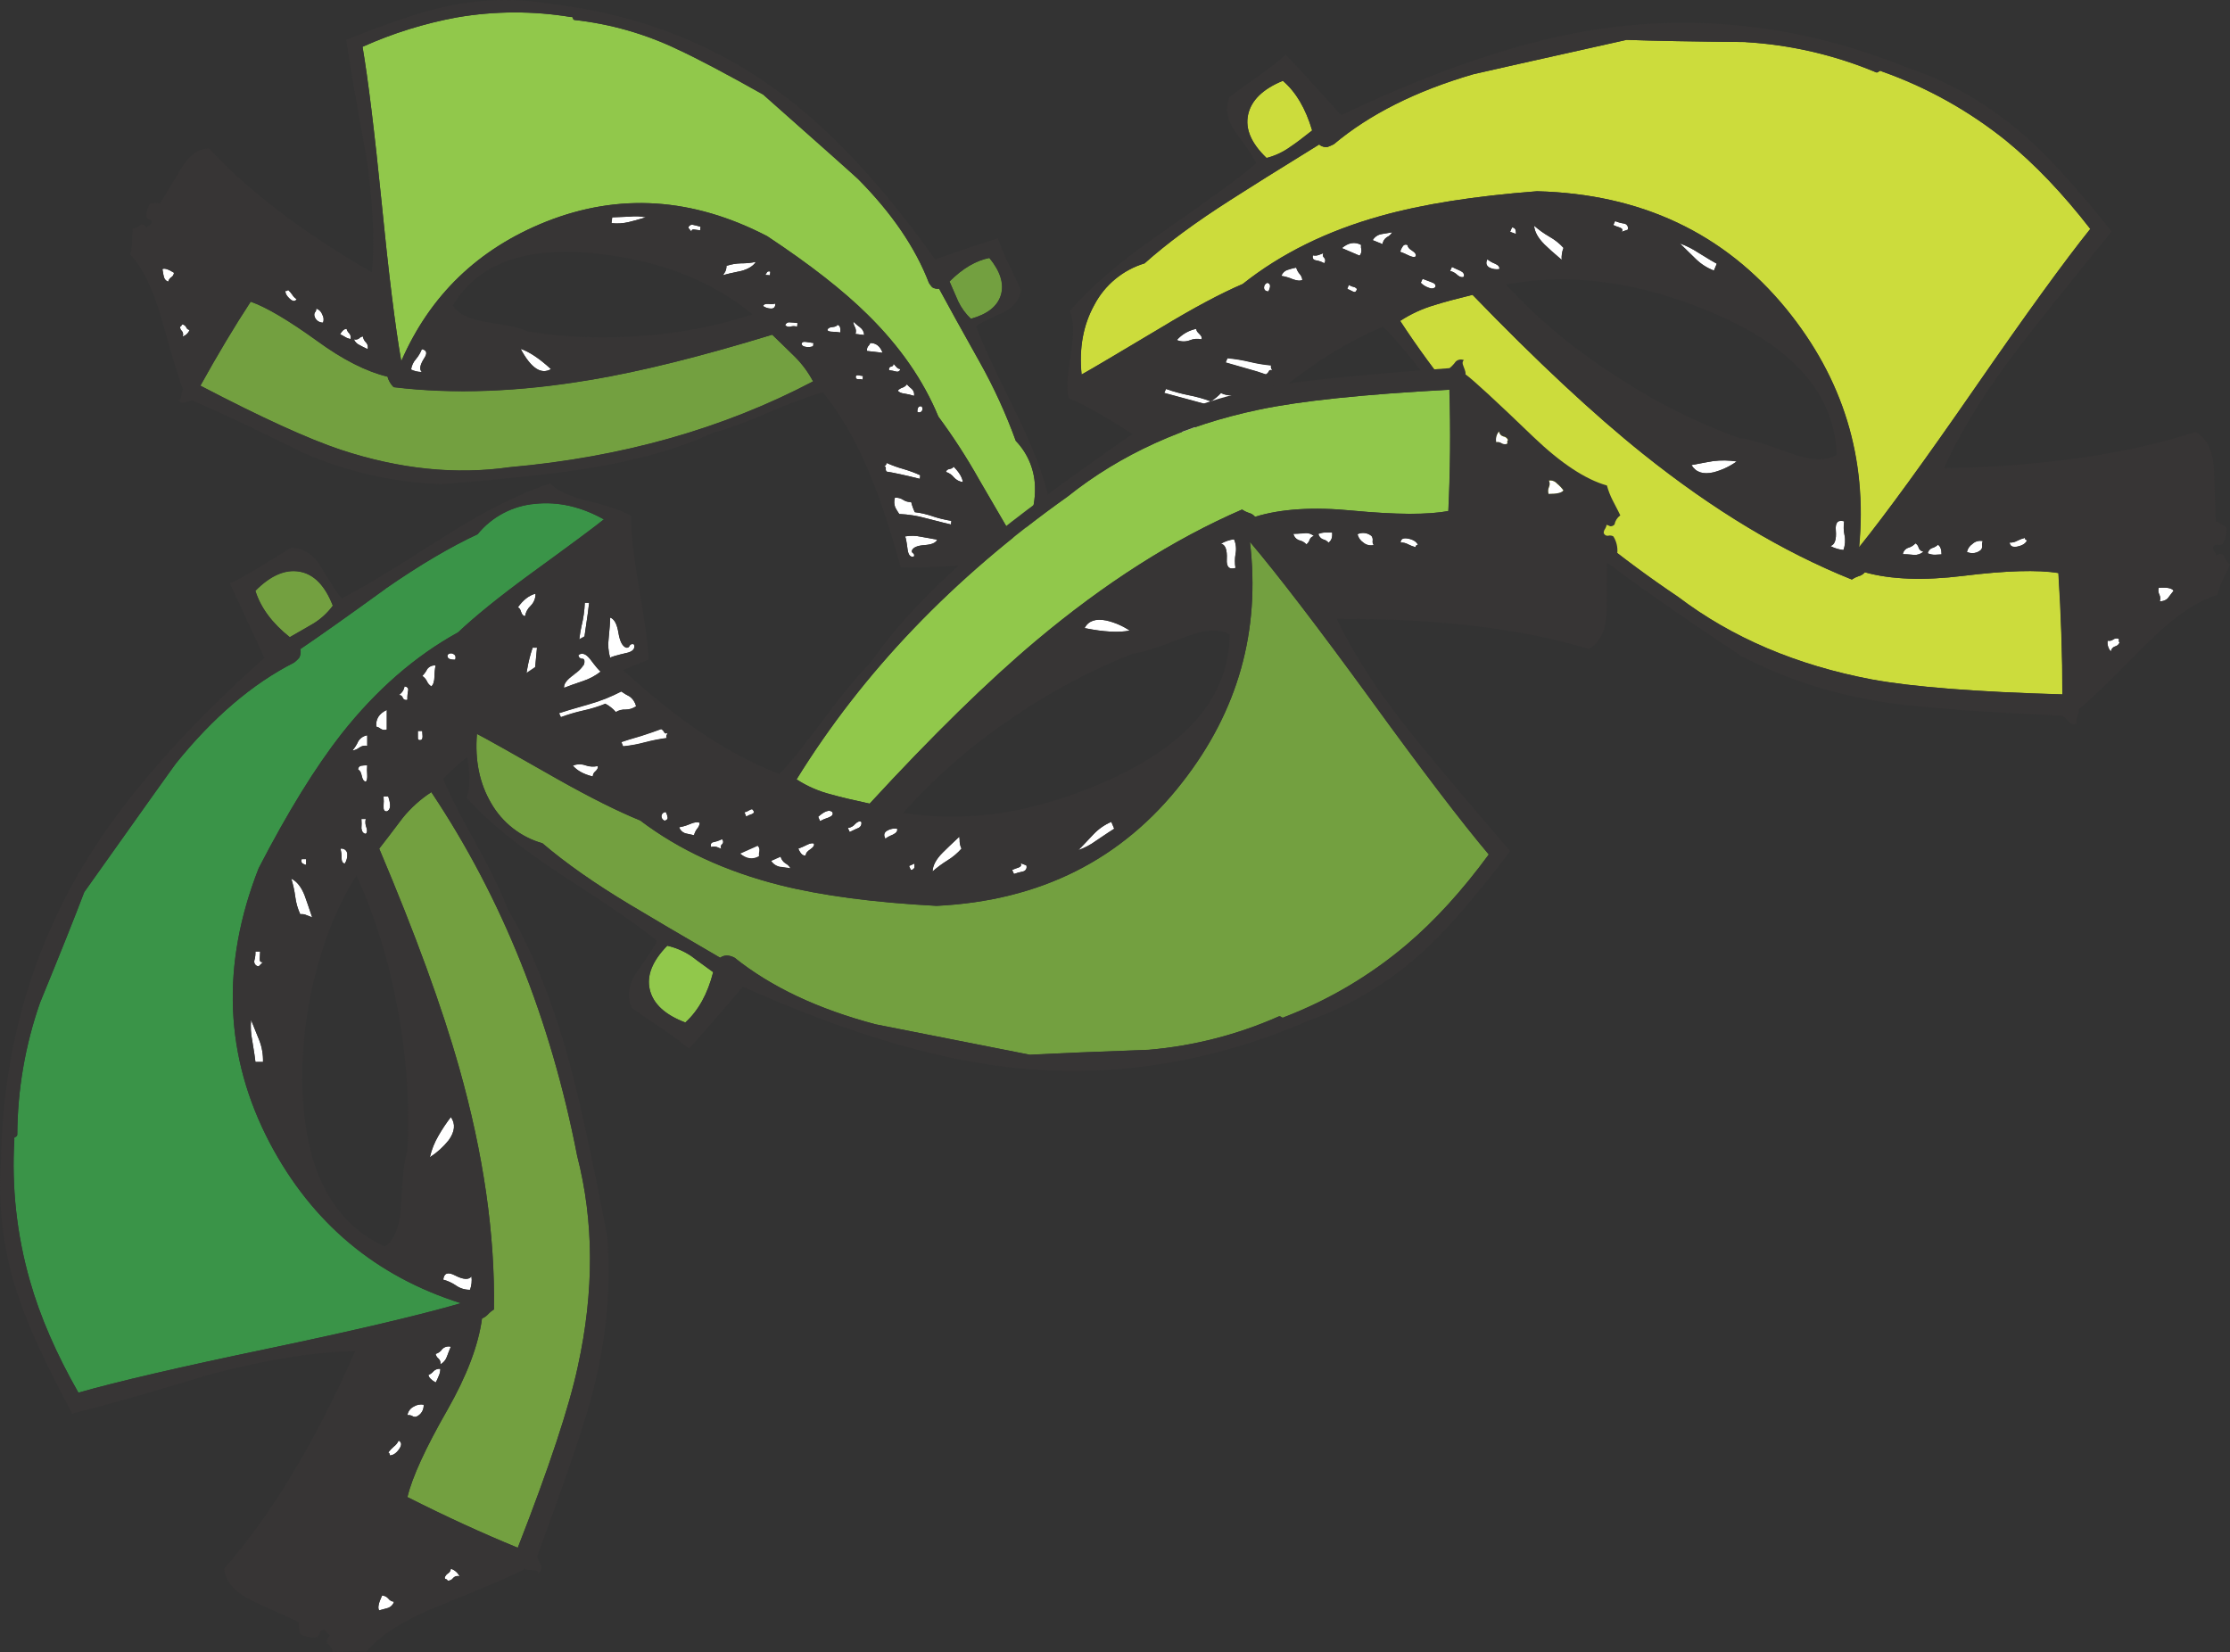 <?xml version="1.0" encoding="iso-8859-1"?>
<!-- Generator: Adobe Illustrator 20.1.0, SVG Export Plug-In . SVG Version: 6.00 Build 0)  -->
<svg version="1.0" id="Layer_1" xmlns="http://www.w3.org/2000/svg" xmlns:xlink="http://www.w3.org/1999/xlink" x="0px" y="0px"
	 viewBox="0 0 895.25 663.2" enable-background="new 0 0 895.25 663.2" xml:space="preserve">
<rect x="0" y="0" width="895.25" height="663.2" fill="#333333" stroke="none"/>
<title>graffiti_0009</title>
<path fill="#CCDC3C" d="M753.3,29.09c-16.67-6.997-34.403-11.125-52.45-12.21C679.73,16.687,663.78,16.393,653,16
	c-40,8.92-60.533,13.523-61.6,13.81c-22.953,6.667-41.6,16.02-55.94,28.06c-0.826,0.443-1.685,0.82-2.57,1.13
	c-1.205,0.158-2.42-0.205-3.34-1c-15.887,9.807-27.737,17.23-35.55,22.27c-14,8.92-25.493,17.403-34.48,25.45
	c-8.704,2.637-15.983,8.662-20.2,16.72c-4.453,8.047-6.15,17.353-5.09,27.92c3.487-1.94,14.153-8.24,32-18.9
	c12.98-7.853,23.877-13.67,32.69-17.45c15.4-12.213,33.9-21.327,55.5-27.34c16.56-4.667,37.433-7.963,62.62-9.89
	c41.747,1.067,75.08,16.77,100,47.11c22.953,28.113,32.737,60.053,29.35,95.82c10.807-13.473,26.343-34.847,46.61-64.12
	c20.533-29.66,35.933-50.89,46.2-63.69c-11.067-14.247-22.363-26.07-33.89-35.47c-14.929-11.995-31.776-21.384-49.83-27.77
	c-0.332-0.291-0.828-0.291-1.16,0C754.071,28.962,753.69,29.123,753.3,29.09z"/>
<path fill="#CCDC3C" d="M501.07,46c-1.26,5.72,1.21,11.537,7.41,17.45c3.452-0.886,6.706-2.416,9.59-4.51
	c2.033-1.333,4.94-3.513,8.72-6.54c-2.613-8.853-6.543-15.51-11.79-19.97C507,35.73,502.357,40.253,501.07,46z"/>
<path fill="#FFFFFF" d="M480.3,132c-3.038,0.607-5.795,2.191-7.85,4.51c1.618,0.687,3.435,0.741,5.09,0.15
	c1.512-0.642,3.186-0.796,4.79-0.44c0.293-0.667,0.003-1.393-0.87-2.18C480.587,133.253,480.2,132.573,480.3,132z"/>
<path fill="#FFFFFF" d="M477.1,158.65c-3.053-0.616-6.06-1.441-9-2.47l-0.73,1.6c0.967,0.293,5.083,1.407,12.35,3.34
	c4.483,1.09,8.822,2.701,12.93,4.8c0.667-0.487,1.733-1.153,3.2-2c1.287-1.015,2.164-2.46,2.47-4.07
	c-1.209-0.788-2.627-1.192-4.07-1.16c-1.41,0.078-2.815-0.223-4.07-0.87c-1.202,1.289-2.571,2.412-4.07,3.34
	C483.18,160.078,480.167,159.238,477.1,158.65z"/>
<path fill="#FFFFFF" d="M477.54,170.57c-3.587-1.067-6.203-1.94-7.85-2.62c-0.193,1.553,1.21,3.297,4.21,5.23
	c3,1.933,4.403,3.727,4.21,5.38c-0.096,0.569-0.583,0.989-1.16,1c-0.667,0-1,0.437-1,1.31c1.26,1.16,2.713,0.627,4.36-1.6
	c2.227-3.1,3.63-4.797,4.21-5.09C482.44,172.549,480.073,171.325,477.54,170.57z"/>
<path fill="#FFFFFF" d="M508.19,150.36c0.491-0.266,0.893-0.669,1.16-1.16c0.136-0.444,0.606-0.693,1.049-0.557
	c0.157,0.048,0.296,0.141,0.401,0.267l-0.44-1c-0.192-0.363-0.192-0.797,0-1.16c-2.938-0.271-5.852-0.755-8.72-1.45
	c-2.916-0.69-5.876-1.174-8.86-1.45l-0.73,1.74c1.26,0.387,3.973,1.163,8.14,2.33C503.397,148.767,506.063,149.58,508.19,150.36z"/>
<path fill="#FFFFFF" d="M507.46,115.46c0,0.967,0.58,1.5,1.74,1.6c1.067-2.033,0.92-3.197-0.44-3.49
	C507.973,113.864,507.453,114.619,507.46,115.46z"/>
<path fill="#FFFFFF" d="M517.05,108.34c-1.222,0.35-2.199,1.271-2.62,2.47c1.551,0.237,3.064,0.677,4.5,1.31
	c1.84,0.667,3.147,0.763,3.92,0.29c-0.109-0.927-0.516-1.794-1.16-2.47c-0.603-0.724-1.049-1.565-1.31-2.47
	C519.25,107.676,518.136,107.966,517.05,108.34z"/>
<path fill="#FFFFFF" d="M529.4,102.37c-0.74,0.285-1.549,0.337-2.32,0.15c-0.293,1.16,0.093,1.827,1.16,2
	c1.176,0.175,2.309,0.568,3.34,1.16c0.582-0.61,0.582-1.57,0-2.18c-0.553-0.47-0.677-1.276-0.29-1.89
	C530.68,101.911,530.048,102.165,529.4,102.37z"/>
<path fill="#FFFFFF" d="M546.4,98.3c-2.52-1.333-5.087-0.897-7.7,1.31l7.12,3.05c0.545-0.648,0.807-1.487,0.73-2.33
	C546.374,99.669,546.323,98.98,546.4,98.3z"/>
<path fill="#FFFFFF" d="M543.79,115.31c-0.818-0.155-1.602-0.449-2.32-0.87l-0.58,1.6c0.65,0.244,1.282,0.535,1.89,0.87
	c0.873,0.487,1.407,0.487,1.6,0C544.953,116.237,544.757,115.703,543.79,115.31z"/>
<path fill="#FFFFFF" d="M554.68,93.94c-1.521,0.234-2.854,1.141-3.63,2.47L555,98c0.169-1.123,0.8-2.124,1.74-2.76
	c0.912-0.432,1.672-1.129,2.18-2C557.067,93.513,555.653,93.747,554.68,93.94z"/>
<path fill="#FFFFFF" d="M563.26,98.74c-0.51,0.709-0.902,1.496-1.16,2.33c1.142,0.415,2.257,0.899,3.34,1.45
	c1.333,0.667,2.303,0.813,2.91,0.44c0.293-0.773-0.19-1.55-1.45-2.33s-1.84-1.507-1.74-2.18
	C564.55,98.028,563.716,98.155,563.26,98.74z"/>
<path fill="#CCDC3C" d="M576,122.44c-4.941,1.43-9.643,3.587-13.95,6.4c27.8,42.553,64.993,79.487,111.58,110.8
	c21.6,16.38,47.51,27.43,77.73,33.15c16.467,3.007,41.99,5.007,76.57,6c0-15.707-0.533-31.943-1.6-48.71
	c-8.22-1.387-20.997-1.013-38.33,1.12c-15.787,1.94-28.91,1.457-39.37-1.45c-0.674,0.801-1.59,1.362-2.61,1.6
	c-0.93,0.314-1.811,0.755-2.62,1.31c-27.8-11.147-55.743-27.967-83.83-50.46c-19.853-15.9-42.663-37.177-68.43-63.83
	C584.38,120.017,579.333,121.373,576,122.44z"/>
<path fill="#FFFFFF" d="M574.59,113.28c-2.133-0.773-3.297-1.21-3.49-1.31l-0.73,1.6c0.818,0.837,1.812,1.483,2.91,1.89
	c1.26,0.58,2.23,0.53,2.91-0.15C576.577,114.437,576.043,113.76,574.59,113.28z"/>
<path fill="#FFFFFF" d="M586.36,108.77c-1.547-0.667-2.71-1.2-3.49-1.6l-0.73,1.6c1.153,0.299,2.206,0.9,3.05,1.74
	c0.967,0.773,1.79,0.967,2.47,0.58C587.953,110.123,587.52,109.35,586.36,108.77z"/>
<path fill="#FFFFFF" d="M600.16,105.86c-1.1-0.42-2.129-1.007-3.05-1.74c-0.773,1.453-0.483,2.567,0.87,3.34
	c1.217,0.589,2.585,0.791,3.92,0.58C602.093,107.173,601.513,106.447,600.16,105.86z"/>
<path fill="#FFFFFF" d="M608.44,92.34c-0.18-0.639-0.789-1.059-1.45-1l-0.73,1.74l2.32,0.87
	C608.597,93.41,608.55,92.869,608.44,92.34z"/>
<path fill="#FFFFFF" d="M622,95c-2.167-1.257-4.209-2.717-6.1-4.36c0.193,2.427,1.55,4.9,4.07,7.42c1.453,1.453,3.787,3.537,7,6.25
	c-0.12-1.635,0.13-3.275,0.73-4.8C626.061,97.704,624.135,96.18,622,95z"/>
<path fill="#FFFFFF" d="M652,89.72c-1.249-0.17-2.47-0.506-3.63-1l-0.73,1.6c0.848,0.396,1.724,0.73,2.62,1
	c1.067,0.387,1.31,0.967,0.73,1.74l2.47-0.87c0.345-0.973-0.164-2.042-1.138-2.387C652.217,89.766,652.11,89.738,652,89.72z"/>
<path fill="#FFFFFF" d="M681.67,101.36c-2.271-1.49-4.707-2.712-7.26-3.64c1.26,1.26,3.39,3.343,6.39,6.25
	c2.079,2.027,4.549,3.61,7.26,4.65l1.16-2.76C688.253,105.38,685.737,103.88,681.67,101.36z"/>
<path fill="#FFFFFF" d="M687.77,185.11c-1.26,0.193-4.167,0.727-8.72,1.6c1.747,2.907,4.7,3.877,8.86,2.91
	c3.339-0.877,6.49-2.354,9.3-4.36C694.086,184.77,690.908,184.72,687.77,185.11z"/>
<path fill="#FFFFFF" d="M737,213c0.293,3.687-0.433,5.77-2.18,6.25c1.624,0.866,3.4,1.409,5.23,1.6c0.709-1.919,0.861-3.998,0.44-6
	c-0.382-1.819-0.433-3.693-0.15-5.53C737.84,208.593,736.727,209.82,737,213z"/>
<path fill="#FFFFFF" d="M766.23,219.86c-1.219,0.345-2.125,1.368-2.32,2.62c0.967,0,2.467,0.097,4.5,0.29
	c1.386,0.095,2.75-0.378,3.78-1.31c-0.851-0.1-1.578-0.662-1.89-1.46c-0.168-0.779-0.64-1.459-1.31-1.89
	C768.247,218.934,767.292,219.539,766.23,219.86z"/>
<path fill="#FFFFFF" d="M775.82,220c-0.995,0.305-1.729,1.152-1.89,2.18c0.918,0.397,1.91,0.595,2.91,0.58
	c0.58,0,1.453-0.05,2.62-0.15c0-2.033-0.483-3.343-1.45-3.93C777.391,219.282,776.641,219.733,775.82,220z"/>
<path fill="#FFFFFF" d="M791.8,218.41c-1.112,0.746-1.892,1.892-2.18,3.2c1.892,0.884,4.13,0.541,5.67-0.87
	c0.39-0.49,0.55-1.124,0.44-1.74c-0.11-0.596-0.007-1.212,0.29-1.74C794.509,216.904,792.921,217.336,791.8,218.41z"/>
<path fill="#FFFFFF" d="M809.82,217.1c-0.926,0.529-1.984,0.783-3.05,0.73c0.1,1.553,1.167,2.087,3.2,1.6s3.293-1.31,3.78-2.47
	c-0.667-0.293-0.957-0.627-0.87-1C811.82,216.223,810.794,216.606,809.82,217.1z"/>
<path fill="#FFFFFF" d="M848.32,256.79c-0.633,0.445-1.424,0.604-2.18,0.44c-0.243,1.577,0.238,3.178,1.31,4.36
	c0.101-0.92,0.724-1.699,1.6-2c0.852-0.196,1.556-0.792,1.89-1.6c-0.243-0.219-0.353-0.549-0.29-0.87
	c0.132-0.255,0.032-0.569-0.223-0.701c-0.022-0.011-0.044-0.021-0.067-0.029C849.655,256.207,848.904,256.354,848.32,256.79z"/>
<path fill="#FFFFFF" d="M872.58,237.16c-0.667-1.067-2.667-1.453-6-1.16c-0.278,0.922-0.174,1.916,0.29,2.76
	c0.381,0.823,0.434,1.759,0.15,2.62c1.184,0.091,2.35-0.331,3.2-1.16C870.34,240.027,871.127,239.007,872.58,237.16z"/>
<path fill="#373535" d="M811.85,137.71c7.94-10.273,19.903-25.2,35.89-44.78c-13.467-16.867-24.607-29.227-33.42-37.08
	c-14.82-13.287-30.997-22.837-48.53-28.65C725.303,10.82,684.373,5.587,643,11.5c-30.207,4.333-65.07,15.917-104.59,34.75
	c-9.687-10.833-17.097-18.917-22.23-24.25c-3.573,3.089-7.305,5.989-11.18,8.69c-5.813,4.073-9.64,6.843-11.48,8.31
	c-1.747,4.747-0.827,9.547,2.76,14.4c4.94,6.593,7.607,10.663,8,12.21c-5.627,4.927-18.32,14.223-38.08,27.89
	c-16,11.053-28.253,21.523-36.76,31.41c1.647,3.487,1.793,9.207,0.44,17.16c-1.453,8.62-1.747,14.533-0.88,17.74
	c5.713,2.327,13.85,6.883,24.41,13.67c11.82,7.56,20.393,12.65,25.72,15.27c13.753-14.053,25.813-25.153,36.18-33.3
	c13.66-10.86,26.993-18.953,40-24.28c4.453,4.46,10.7,11.827,18.74,22.1c7.653,9.793,14.047,17.127,19.18,22
	c10.947,15.027,26.493,30.537,46.64,46.53c12.787,10,32.453,23.813,59,41.44c20.247,10.667,42.67,17.307,67.27,19.92
	c14.14,1.553,34.807,2.96,62,4.22c0.919,0.823,1.79,1.698,2.61,2.62c0.897,0.862,2.25,1.041,3.34,0.44
	c-0.667-0.387-0.717-1.26-0.15-2.62c0.58-1.647,0.773-2.663,0.58-3.05c3.1-2.327,12.01-10.907,26.73-25.74
	c10.667-10.86,20.303-17.597,28.91-20.21c0.572-2.089,1.301-4.131,2.18-6.11c1.747-3.487,2.717-5.523,2.91-6.11
	c-1.453-1.26-2.227-2.423-2.32-3.49c-0.488-0.515-1.182-0.783-1.89-0.73c-0.424,0.221-0.861,0.415-1.31,0.58
	c-0.077-0.55-0.334-1.06-0.73-1.45c-0.404-0.431-0.614-1.01-0.58-1.6c0.121-0.775,0.848-1.305,1.622-1.184
	c0.039,0.006,0.079,0.014,0.118,0.024c1.16,0.1,1.887-0.047,2.18-0.44c1.109-1.992,1.613-4.265,1.45-6.54
	c-1.269-1.033-2.689-1.866-4.21-2.47c-0.1-0.487-0.343-7.127-0.73-19.92c-0.193-7.947-2.663-13.28-7.41-16
	c-27.607,9.013-61.273,13.86-101,14.54c6.88-15.333,17.34-32.053,31.38-50.16 M700.82,16.93c18.054,1.065,35.797,5.177,52.48,12.16
	c0.385,0.024,0.758-0.14,1-0.44c0.332-0.291,0.828-0.291,1.16,0c18.055,6.386,34.901,15.775,49.83,27.77
	c11.527,9.4,22.81,21.227,33.85,35.48c-10.267,12.793-25.667,34.023-46.2,63.69c-20.247,29.273-35.793,50.647-46.64,64.12
	c3.393-35.767-6.39-67.707-29.35-95.82C692.077,93.55,658.76,77.847,617,76.78c-25.187,1.94-46.06,5.237-62.62,9.89
	c-21.6,6-40.1,15.113-55.5,27.34c-8.813,3.78-19.71,9.597-32.69,17.45c-17.82,10.667-28.487,16.967-32,18.9
	c-1.067-10.567,0.63-19.873,5.09-27.92c4.217-8.058,11.496-14.083,20.2-16.72C468.493,97.673,480,89.19,494,80.27
	c7.847-5.04,19.713-12.457,35.6-22.25c0.92,0.795,2.135,1.158,3.34,1c0.903-0.317,1.779-0.705,2.62-1.16
	c14.333-12,32.98-21.353,55.94-28.06c1-0.28,21.5-4.88,61.5-13.8c10.753,0.387,26.687,0.677,47.8,0.87 M674.4,97.72
	c2.553,0.928,4.989,2.15,7.26,3.64c4.067,2.52,6.587,4.023,7.56,4.51l-1.16,2.76c-2.709-1.034-5.179-2.61-7.26-4.63
	c-3-2.907-5.13-4.99-6.39-6.25 M508.48,63.41c-6.2-5.913-8.67-11.73-7.41-17.45s5.903-10.23,13.93-13.53
	c5.233,4.46,9.157,11.1,11.77,19.92c-3.78,3.007-6.687,5.187-8.72,6.54c-2.884,2.094-6.138,3.624-9.59,4.51 M538.7,99.61
	c2.613-2.227,5.18-2.663,7.7-1.31c-0.073,0.67-0.023,1.348,0.15,2c0.078,0.843-0.185,1.682-0.73,2.33l-7.12-3.05 M531.29,101.58
	c-0.387,0.614-0.263,1.42,0.29,1.89c0.582,0.61,0.582,1.57,0,2.18c-1.031-0.592-2.164-0.985-3.34-1.16
	c-1.067-0.193-1.453-0.86-1.16-2c0.771,0.187,1.58,0.135,2.32-0.15c0.647-0.195,1.279-0.439,1.89-0.73 M481.46,134.04
	c0.873,0.773,1.163,1.5,0.87,2.18c-1.604-0.356-3.278-0.202-4.79,0.44c-1.655,0.591-3.472,0.537-5.09-0.15
	c2.055-2.319,4.812-3.903,7.85-4.51c-0.093,0.58,0.293,1.247,1.16,2 M473.9,173.11c-3-1.94-4.403-3.683-4.21-5.23
	c1.647,0.667,4.263,1.54,7.85,2.62c2.542,0.762,4.917,1.997,7,3.64c-0.58,0.293-1.983,1.99-4.21,5.09
	c-1.647,2.227-3.1,2.76-4.36,1.6c0-0.873,0.333-1.31,1-1.31c0.577-0.011,1.064-0.431,1.16-1c0.293-1.647-1.11-3.44-4.21-5.38
	 M467.38,157.73l0.73-1.6c2.94,1.029,5.947,1.854,9,2.47c3.062,0.576,6.073,1.402,9,2.47c1.499-0.928,2.868-2.051,4.07-3.34
	c1.255,0.647,2.66,0.948,4.07,0.87c1.443-0.032,2.861,0.372,4.07,1.16c-0.306,1.61-1.183,3.055-2.47,4.07
	c-1.453,0.873-2.52,1.54-3.2,2c-4.108-2.099-8.447-3.71-12.93-4.8c-7.267-1.94-11.383-3.053-12.35-3.34 M544.37,116.83
	c-0.193,0.487-0.727,0.487-1.6,0c-0.608-0.335-1.24-0.626-1.89-0.87l0.58-1.6c0.718,0.421,1.502,0.715,2.32,0.87
	c0.967,0.387,1.16,0.92,0.58,1.6 M520.36,107.38c0.261,0.905,0.707,1.746,1.31,2.47c0.644,0.676,1.051,1.543,1.16,2.47
	c-0.773,0.487-2.08,0.39-3.92-0.29c-1.436-0.633-2.949-1.073-4.5-1.31c0.421-1.199,1.398-2.12,2.62-2.47
	c1.09-0.374,2.206-0.665,3.34-0.87 M509.18,116.98c-1.16-0.1-1.74-0.633-1.74-1.6c-0.005-0.843,0.519-1.599,1.31-1.89
	c1.333,0.293,1.48,1.457,0.44,3.49 M509.34,149.11c-0.267,0.491-0.669,0.894-1.16,1.16c-2.133-0.773-4.8-1.597-8-2.47
	c-4.167-1.16-6.88-1.937-8.14-2.33l0.73-1.74c2.984,0.275,5.944,0.76,8.86,1.45c2.868,0.695,5.782,1.179,8.72,1.45
	c-0.192,0.363-0.192,0.797,0,1.16l0.44,1c-0.296-0.357-0.826-0.407-1.183-0.111c-0.126,0.105-0.219,0.244-0.267,0.401 M619.92,98
	c-2.52-2.52-3.877-4.993-4.07-7.42c1.904,1.667,3.963,3.147,6.15,4.42c2.124,1.183,4.04,2.706,5.67,4.51
	c-0.6,1.525-0.85,3.165-0.73,4.8c-3.193-2.713-5.527-4.797-7-6.25 M650.31,91.37c-0.896-0.27-1.772-0.604-2.62-1l0.73-1.6
	c1.16,0.494,2.381,0.83,3.63,1c1.018,0.172,1.704,1.138,1.532,2.156c-0.018,0.107-0.045,0.212-0.082,0.314l-2.47,0.87
	c0.58-0.773,0.337-1.353-0.73-1.74 M551.07,96.46c0.776-1.329,2.109-2.236,3.63-2.47c0.967-0.193,2.37-0.437,4.21-0.73
	c-0.508,0.871-1.268,1.568-2.18,2c-0.932,0.634-1.559,1.626-1.73,2.74l-3.92-1.6 M562.08,101.05c0.258-0.834,0.65-1.621,1.16-2.33
	c0.456-0.579,1.282-0.706,1.89-0.29c-0.1,0.667,0.48,1.393,1.74,2.18s1.743,1.563,1.45,2.33c-0.58,0.387-1.55,0.24-2.91-0.44
	c-1.083-0.551-2.198-1.035-3.34-1.45 M606.24,93.05l0.76-1.73c0.661-0.059,1.27,0.361,1.45,1c0.112,0.526,0.163,1.063,0.15,1.6
	l-2.32-0.87 M597.13,104.1c0.921,0.733,1.95,1.32,3.05,1.74c1.333,0.58,1.913,1.307,1.74,2.18c-1.335,0.211-2.703,0.009-3.92-0.58
	C596.667,106.667,596.377,105.553,597.13,104.1 M586.38,108.75c1.16,0.58,1.597,1.357,1.31,2.33c-0.667,0.387-1.49,0.193-2.47-0.58
	c-0.844-0.84-1.897-1.441-3.05-1.74l0.73-1.6c0.773,0.387,1.937,0.92,3.49,1.6 M562.13,128.83c4.307-2.813,9.009-4.97,13.95-6.4
	c3.293-1.067,8.33-2.423,15.11-4.07c25.767,26.667,48.577,47.943,68.43,63.83c28.087,22.487,56.03,39.307,83.83,50.46
	c0.809-0.555,1.69-0.996,2.62-1.31c1.02-0.238,1.936-0.799,2.61-1.6c10.46,2.907,23.583,3.39,39.37,1.45
	c17.333-2.133,30.12-2.52,38.36-1.16c1.067,16.773,1.6,33.01,1.6,48.71c-34.58-0.967-60.103-2.967-76.57-6
	c-30.22-5.72-56.13-16.77-77.73-33.15c-46.593-31.333-83.787-68.267-111.58-110.8 M571.13,111.92c0.193,0.1,1.357,0.537,3.49,1.31
	c1.453,0.487,1.987,1.153,1.6,2c-0.667,0.667-1.637,0.717-2.91,0.15c-1.098-0.407-2.092-1.053-2.91-1.89l0.73-1.6 M647.26,149.99
	c-15.7-10.063-30.055-22.083-42.72-35.77c25.96-4.847,53.517-1.113,82.67,11.2c32.667,13.767,49.377,32.813,50.13,57.14
	c-4,2.62-10.15,2.427-18.45-0.58c-10.847-4-17.627-6-20.34-6c-18.098-6.531-35.324-15.264-51.29-26 M866.62,236
	c3.293-0.293,5.293,0.093,6,1.16c-1.453,1.84-2.227,2.857-2.32,3.05c-0.85,0.829-2.016,1.251-3.2,1.16
	c0.284-0.861,0.231-1.797-0.15-2.62c-0.464-0.844-0.568-1.838-0.29-2.76 M806.8,217.81c1.065,0.053,2.124-0.201,3.05-0.73
	c0.97-0.501,1.993-0.89,3.05-1.16c-0.1,0.387,0.19,0.72,0.87,1c-0.58,1.26-1.84,2.083-3.78,2.47c-1.94,0.387-3.007-0.147-3.2-1.6
	 M789.65,221.57c0.288-1.308,1.068-2.454,2.18-3.2c1.117-1.074,2.701-1.51,4.21-1.16c-0.297,0.528-0.4,1.144-0.29,1.74
	c0.11,0.616-0.05,1.25-0.44,1.74c-1.54,1.411-3.778,1.754-5.67,0.87 M846.16,257.18c0.756,0.164,1.547,0.005,2.18-0.44
	c0.568-0.438,1.301-0.599,2-0.44c0.271,0.095,0.414,0.391,0.319,0.663c-0.008,0.023-0.018,0.046-0.029,0.067
	c-0.063,0.321,0.047,0.651,0.29,0.87c-0.334,0.808-1.038,1.404-1.89,1.6c-0.876,0.301-1.499,1.08-1.6,2
	c-1.072-1.181-1.553-2.783-1.31-4.36 M734.83,219.14c1.747-0.487,2.473-2.57,2.18-6.25c-0.293-3.2,0.82-4.413,3.34-3.64
	c-0.283,1.837-0.232,3.711,0.15,5.53c0.421,2.002,0.269,4.081-0.44,6c-1.83-0.191-3.606-0.734-5.23-1.6 M779.43,222.52
	c-1.16,0.1-2.033,0.15-2.62,0.15c-1,0.015-1.992-0.183-2.91-0.58c0.161-1.028,0.895-1.875,1.89-2.18
	c0.818-0.232,1.574-0.645,2.21-1.21c0.967,0.58,1.45,1.89,1.45,3.93 M763.9,222.48c0.195-1.252,1.101-2.275,2.32-2.62
	c1.061-0.318,2.015-0.92,2.76-1.74c0.672,0.427,1.147,1.103,1.32,1.88c0.315,0.795,1.041,1.352,1.89,1.45
	c-1.03,0.932-2.394,1.405-3.78,1.31c-2.033-0.193-3.533-0.29-4.5-0.29 M679.06,186.7c4.553-0.873,7.46-1.407,8.72-1.6
	c3.138-0.39,6.316-0.34,9.44,0.15c-2.81,2.006-5.961,3.483-9.3,4.36c-4.167,0.973-7.123,0.007-8.87-2.9L679.06,186.7z"/>
<path fill="#3A9448" d="M191.75,214.48c-11.04,5.14-23.34,12.41-36.9,21.81c-15.113,10.953-26.543,19.047-34.29,24.28
	c0.314,1.176,0.156,2.428-0.44,3.49c-0.603,0.694-1.273,1.327-2,1.89c-16.76,8.533-32.597,22.057-47.51,40.57
	c-0.8,0.987-13.063,18.193-36.79,51.62c-3.78,10-9.69,24.783-17.73,44.35c-5.968,17.061-9.06,34.995-9.15,53.07
	c-0.079,0.396-0.354,0.724-0.73,0.87c-0.37,0.092-0.596,0.466-0.504,0.836c0.014,0.057,0.036,0.113,0.064,0.164
	c-1.147,19.126,0.96,38.308,6.23,56.73c4.067,14.347,10.557,29.323,19.47,44.93c15.593-4.46,41.067-10.373,76.42-17.74
	c34.667-7.273,60.383-13.333,77.15-18.18c-34.173-10.78-59.737-32.2-76.69-64.26c-18.233-34.707-19.733-71.497-4.5-110.37
	c11.627-22.487,22.717-40.47,33.27-53.95c13.92-17.633,29.513-31.2,46.78-40.7c6.88-6.493,16.47-14.247,28.77-23.26
	c16.273-11.827,26.2-19.193,29.78-22.1c-9.2-5.14-18.403-7.223-27.61-6.25C205.811,203.058,197.481,207.459,191.75,214.48z"/>
<path fill="#73A040" d="M133.63,243.13c-3.1-8.047-7.557-12.603-13.37-13.67c-5.813-1.067-11.723,1.503-17.73,7.71
	c2.133,6.787,6.733,12.99,13.8,18.61c5.62-3.2,8.817-5.043,9.59-5.53C128.921,248.391,131.538,245.974,133.63,243.13z"/>
<path fill="#FFFFFF" d="M215,238.33c-2.613,0.667-4.987,2.51-7.12,5.53c0.58,0.1,1.017,0.68,1.31,1.74s0.827,1.64,1.6,1.74
	c0.284-1.625,1.1-3.109,2.32-4.22C214.361,241.844,215.042,240.116,215,238.33z"/>
<path fill="#FFFFFF" d="M236.5,242h-1.74c-0.121,3.14-0.56,6.259-1.31,9.31c-0.688,3.058-1.077,6.176-1.16,9.31
	c-1.439,0.98-3.003,1.764-4.65,2.33c0.048,1.407-0.251,2.805-0.87,4.07c-0.574,1.378-0.728,2.895-0.44,4.36
	c1.587,0.332,3.241,0.072,4.65-0.73c1.15-0.655,2.223-1.437,3.2-2.33c-0.272-4.565-0.077-9.145,0.58-13.67
	C235.82,247.55,236.4,243.333,236.5,242z"/>
<path fill="#FFFFFF" d="M244.92,247.92c0,1.747-0.193,4.51-0.58,8.29c-0.348,2.629-0.151,5.301,0.58,7.85
	c0.487-0.387,2.617-1.017,6.39-1.89c2.713-0.58,3.78-1.743,3.2-3.49c-0.606-0.331-1.364-0.139-1.74,0.44
	c-0.148,0.584-0.714,0.96-1.31,0.87c-1.547-0.487-2.613-2.487-3.2-6C247.673,250.477,246.56,248.453,244.92,247.92z"/>
<path fill="#FFFFFF" d="M213.83,260c-0.954,2.797-1.683,5.666-2.18,8.58c-0.471,2.948-1.139,5.861-2,8.72
	c0.785-0.09,1.521,0.401,1.74,1.16c-0.173-0.525,0.112-1.09,0.637-1.263c0.076-0.025,0.154-0.041,0.233-0.047
	c0.568,0.037,1.131-0.118,1.6-0.44c0.873-7.367,1.453-12.94,1.74-16.72h-1.74L213.83,260z"/>
<path fill="#FFFFFF" d="M182.74,264.79c0.387-1.16,0.097-1.937-0.87-2.33c-0.738-0.397-1.654-0.213-2.18,0.44
	c-0.209,0.642,0.108,1.337,0.73,1.6C181.167,264.748,181.955,264.846,182.74,264.79z"/>
<path fill="#FFFFFF" d="M174.89,267.12c-1.289-0.126-2.552,0.422-3.34,1.45c-0.513,1.022-1.189,1.954-2,2.76
	c0.813,0.545,1.466,1.298,1.89,2.18c0.377,0.819,0.981,1.513,1.74,2c0.773-0.58,1.21-1.89,1.31-3.93
	C174.476,270.084,174.61,268.59,174.89,267.12z"/>
<path fill="#FFFFFF" d="M162.4,275.55c-0.214,1.451-1.065,2.731-2.32,3.49c0.702-0.086,1.369,0.331,1.6,1
	c0.215,0.731,0.981,1.15,1.713,0.935c0.06-0.018,0.12-0.04,0.177-0.065c-0.052-1.221,0.045-2.443,0.29-3.64
	C164.047,276.317,163.56,275.743,162.4,275.55z"/>
<path fill="#FFFFFF" d="M155.28,285c-3.1,1.453-4.503,3.683-4.21,6.69c0.637,0.159,1.231,0.456,1.74,0.87
	c0.728,0.491,1.648,0.599,2.47,0.29V285z"/>
<path fill="#FFFFFF" d="M167.77,293.44c0,0.1,0,0.923,0,2.47c-0.1,0.967,0.287,1.353,1.16,1.16c0.487-0.1,0.73-0.583,0.73-1.45
	c-0.1-1.333-0.15-2.06-0.15-2.18H167.77z"/>
<path fill="#FFFFFF" d="M147.43,295.18c-1.519,0.238-2.851,1.144-3.63,2.47c-0.59,1.321-1.372,2.547-2.32,3.64
	c1.008-0.129,1.963-0.53,2.76-1.16c0.923-0.669,2.078-0.933,3.2-0.73v-4.22H147.43z"/>
<path fill="#FFFFFF" d="M147.43,307.25c-0.826-0.029-1.653,0.021-2.47,0.15c-0.744,0.151-1.248,0.846-1.16,1.6
	c0.667,0.193,1.15,1.017,1.45,2.47c0.3,1.453,0.833,2.23,1.6,2.33c0.487-0.387,0.68-1.357,0.58-2.91
	C147.32,309.679,147.32,308.461,147.43,307.25z"/>
<path fill="#73A040" d="M161.67,328.33c-4.167,5.527-7.313,9.647-9.44,12.36c14.527,34.313,25.23,63.647,32.11,88
	c9.78,34.7,14.43,67.033,13.95,97c-0.861,0.514-1.643,1.151-2.32,1.89c-0.693,0.746-1.534,1.339-2.47,1.74
	c-1.453,10.76-6.103,23.023-13.95,36.79c-8.72,15.22-14.053,26.853-16,34.9c15.333,7.753,30.103,14.54,44.31,20.36
	c12.6-32.247,20.647-56.543,24.14-72.89c6.587-30.053,6.49-58.213-0.29-84.48c-10.667-54.867-30.183-103.533-58.55-146
	C168.817,320.826,164.94,324.311,161.67,328.33z"/>
<path fill="#FFFFFF" d="M154,319.75c0.118,1.257,0.118,2.523,0,3.78c-0.1,1.553,0.337,2.28,1.31,2.18c1.547-0.58,1.74-2.58,0.58-6
	H154V319.75z"/>
<path fill="#FFFFFF" d="M145.11,328.77c0.099,1.258,0.099,2.522,0,3.78c0.193,1.333,0.773,2.06,1.74,2.18
	c0.58-0.487,0.677-1.31,0.29-2.47c-0.459-1.105-0.56-2.325-0.29-3.49H145.11z"/>
<path fill="#FFFFFF" d="M136.68,340.69c0.306,1.138,0.454,2.312,0.44,3.49c0,1.553,0.437,2.377,1.31,2.47
	c0.731-1.12,1.082-2.445,1-3.78c-0.035-1.264-1.088-2.261-2.352-2.226C136.944,340.648,136.811,340.663,136.68,340.69z"/>
<path fill="#FFFFFF" d="M121.14,344.91c-0.327,0.576-0.206,1.301,0.29,1.74c0.453,0.261,0.942,0.456,1.45,0.58v-2.33h-1.74V344.91z"
	/>
<path fill="#FFFFFF" d="M116.92,352.76c0.741,2.373,1.277,4.805,1.6,7.27c0.299,2.423,0.973,4.785,2,7
	c0.894-0.107,1.8,0.046,2.61,0.44c0.58,0.193,1.307,0.483,2.18,0.87c-1.333-4.073-2.35-7.03-3.05-8.87
	C120.927,356.063,119.147,353.827,116.92,352.76z"/>
<path fill="#FFFFFF" d="M102.54,382c0.049,1.229-0.1,2.458-0.44,3.64c-0.234,1.029,0.41,2.052,1.438,2.286
	c0.099,0.023,0.2,0.037,0.302,0.044l1.74-1.74c-0.967,0.193-1.403-0.29-1.31-1.45c0.1-1.747,0.15-2.667,0.15-2.76h-1.89L102.54,382z
	"/>
<path fill="#FFFFFF" d="M100.8,409.47c-0.25,2.72-0.102,5.462,0.44,8.14c0.773,4.667,1.21,7.573,1.31,8.72h3.05
	c0.086-2.928-0.407-5.843-1.45-8.58C102.59,413.877,101.473,411.117,100.8,409.47z"/>
<path fill="#FFFFFF" d="M181,448.44c-1.807,2.363-3.457,4.841-4.94,7.42c-1.607,2.709-2.785,5.65-3.49,8.72
	c2.878-1.846,5.432-4.154,7.56-6.83C182.643,454.257,182.933,451.153,181,448.44z"/>
<path fill="#FFFFFF" d="M189.28,512.42c-1.067,1.453-3.293,1.307-6.68-0.44c-2.807-1.453-4.357-0.873-4.65,1.74
	c1.817,0.48,3.539,1.268,5.09,2.33c1.654,1.174,3.642,1.784,5.67,1.74C189.33,516.072,189.526,514.23,189.28,512.42z"/>
<path fill="#FFFFFF" d="M181,540.62c-1.259-0.325-2.594,0.058-3.49,1c-0.617,0.925-1.548,1.596-2.62,1.89
	c0.147,0.749,0.559,1.42,1.16,1.89c0.652,0.584,0.932,1.478,0.73,2.33c1.222-0.656,2.156-1.743,2.62-3.05
	C180.073,542.847,180.607,541.493,181,540.62z"/>
<path fill="#FFFFFF" d="M176.78,549.49c-1.026-0.115-2.046,0.255-2.76,1c-0.535,0.643-1.223,1.142-2,1.45
	c0.1,0.967,1.07,1.983,2.91,3.05c0.453-0.79,0.841-1.616,1.16-2.47C176.553,551.578,176.789,550.54,176.78,549.49z"/>
<path fill="#FFFFFF" d="M170.1,563.89c-1.352-0.258-2.751,0.003-3.92,0.73c-1.395,0.66-2.376,1.966-2.62,3.49
	c0.645-0.103,1.306-0.001,1.89,0.29c0.499,0.373,1.147,0.481,1.74,0.29C169.079,567.868,170.245,565.945,170.1,563.89z"/>
<path fill="#FFFFFF" d="M160.07,578.28c-0.447,0.98-1.135,1.829-2,2.47c-0.817,0.687-1.549,1.469-2.18,2.33
	c0.472,0.17,0.727,0.68,0.58,1.16c1.333,0,2.593-0.823,3.78-2.47C161.437,580.123,161.377,578.96,160.07,578.28z"/>
<path fill="#FFFFFF" d="M181,629.76c-0.058,0.781-0.49,1.485-1.16,1.89c-0.639,0.395-1.107,1.016-1.31,1.74
	c0.02,0.312,0.268,0.56,0.58,0.58c0.282,0.078,0.502,0.298,0.58,0.58c0.851,0.067,1.676-0.311,2.18-1
	c0.635-0.768,1.68-1.059,2.62-0.73C183.806,631.357,182.54,630.247,181,629.76z"/>
<path fill="#FFFFFF" d="M153.39,640.52c-1.453,3.1-1.84,5.1-1.16,6l3.63-1c1.111-0.424,1.966-1.335,2.32-2.47
	c-0.926-0.081-1.772-0.559-2.32-1.31C155.24,641.01,154.346,640.568,153.39,640.52z"/>
<path fill="#373535" d="M137.26,240.22c-1.16-0.967-3.873-5.037-8.14-12.21c-3-5.233-7.067-7.947-12.2-8.14
	c-1.647,0.967-5.667,3.44-12.06,7.42c-4.94,3.007-9.107,5.34-12.5,7c2.327,5.14,6.927,15.077,13.8,29.81
	c-32.667,29.18-56.833,56.847-72.5,83C12.167,382.86,1.08,422.6,0.4,466.32c-1.377,18.985,1.212,38.049,7.6,55.98
	c3.747,10.953,10.747,26.027,21,45.22c12.107-3.007,30.51-8.24,55.21-15.7c22.18-5.913,41.65-9.063,58.41-9.45
	c-16.067,36.547-33.607,65.677-52.62,87.39c0.613,5.427,4.613,9.84,12,13.24c11.62,5.233,17.62,7.997,18,8.29
	c-0.156,1.623,0.042,3.261,0.58,4.8c2.005,1.06,4.292,1.466,6.54,1.16c0.487-0.1,0.923-0.68,1.31-1.74
	c0.086-0.752,0.766-1.291,1.518-1.204c0.075,0.009,0.15,0.024,0.222,0.044c0.478,0.283,0.877,0.682,1.16,1.16
	c0.335,0.435,0.725,0.825,1.16,1.16c-0.367,0.356-0.702,0.744-1,1.16c-0.303,0.584-0.357,1.266-0.15,1.89
	c0.967,0.487,1.74,1.65,2.32,3.49c1.16,0,3.437-0.097,6.83-0.29c2.134-0.111,4.274-0.014,6.39,0.29
	c5.813-6.88,15.79-13.133,29.93-18.76c19.273-7.753,30.607-12.65,34-14.69c0.293,0.387,1.31,0.58,3.05,0.58
	c1.453,0,2.227,0.387,2.32,1.16c0.986-0.741,1.389-2.029,1-3.2c-0.6-1.08-1.134-2.196-1.6-3.34
	c9.493-25.593,16.273-45.173,20.34-58.74c7.073-23.847,9.69-47.16,7.85-69.94c-6-31.407-11.133-54.913-15.4-70.52
	c-6.88-24.813-15.113-45.17-24.7-61.07c-2.447-6.593-6.67-15.32-12.67-26.18c-6.393-11.44-10.753-20.067-13.08-25.88
	c9.88-10,22.473-19.16,37.78-27.48c11.333-6.207,26.25-12.993,44.75-20.36c-0.293-6-1.65-15.937-4.07-29.81
	c-2.133-12.407-3.15-21.663-3.05-27.77c-2.613-1.84-8.23-3.84-16.85-6c-7.847-1.84-13.03-4.213-15.55-7.12
	c-12.4,4-26.783,11.223-43.15,21.67c-20.247,12.987-33.76,21.13-40.54,24.43 M154.82,236.26c13.56-9.4,25.86-16.67,36.9-21.81
	c5.731-7.027,14.065-11.432,23.1-12.21c9.2-0.967,18.403,1.117,27.61,6.25c-3.587,2.907-13.513,10.273-29.78,22.1
	c-12.3,9.013-21.89,16.767-28.77,23.26c-17.253,9.527-32.84,23.11-46.76,40.75c-10.56,13.473-21.65,31.457-33.27,53.95
	c-15.233,38.867-13.733,75.653,4.5,110.36c16.953,32.087,42.523,53.51,76.71,64.27c-16.76,4.847-42.477,10.907-77.15,18.18
	c-35.333,7.367-60.807,13.28-76.42,17.74c-8.913-15.613-15.41-30.593-19.49-44.94c-5.275-18.414-7.388-37.589-6.25-56.71
	c-0.182-0.335-0.059-0.754,0.276-0.936c0.052-0.028,0.107-0.05,0.164-0.064c0.376-0.146,0.651-0.474,0.73-0.87
	c0.09-18.075,3.182-36.009,9.15-53.07c8.04-19.58,13.95-34.363,17.73-44.35c23.74-33.44,35.997-50.653,36.77-51.64
	c14.92-18.513,30.757-32.02,47.51-40.52c0.727-0.563,1.397-1.196,2-1.89c0.596-1.062,0.754-2.314,0.44-3.49
	c7.747-5.233,19.177-13.327,34.29-24.28 M102.51,237.21c6.1-6.107,12.01-8.677,17.73-7.71c5.72,0.967,10.177,5.523,13.37,13.67
	c-2.089,2.843-4.703,5.26-7.7,7.12c-0.773,0.487-3.97,2.33-9.59,5.53c-7.073-5.62-11.673-11.823-13.8-18.61 M179.67,262.95
	c0.526-0.653,1.442-0.837,2.18-0.44c0.967,0.387,1.257,1.163,0.87,2.33c-0.785,0.056-1.573-0.042-2.32-0.29
	C179.778,264.287,179.461,263.592,179.67,262.95 M171.39,273.56c-0.424-0.882-1.077-1.635-1.89-2.18c0.811-0.806,1.487-1.738,2-2.76
	c0.788-1.028,2.051-1.576,3.34-1.45c-0.297,1.485-0.444,2.996-0.44,4.51c-0.093,2.033-0.53,3.343-1.31,3.93
	c-0.759-0.487-1.363-1.181-1.74-2 M160.07,279c1.255-0.759,2.106-2.039,2.32-3.49c1.16,0.193,1.643,0.773,1.45,1.74
	c-0.245,1.197-0.342,2.419-0.29,3.64c-0.695,0.313-1.512,0.002-1.825-0.693c-0.026-0.058-0.048-0.117-0.065-0.177
	c-0.231-0.669-0.898-1.086-1.6-1 M155.27,285.02v7.85c-0.822,0.309-1.742,0.201-2.47-0.29c-0.509-0.414-1.103-0.711-1.74-0.87
	C150.767,288.703,152.17,286.473,155.27,285.02 M147.42,295.2v4.22c-1.122-0.203-2.277,0.061-3.2,0.73
	c-0.797,0.63-1.752,1.031-2.76,1.16c0.948-1.093,1.73-2.319,2.32-3.64c0.779-1.326,2.111-2.232,3.63-2.47 M145.23,311.49
	c-0.293-1.453-0.777-2.277-1.45-2.47c-0.088-0.754,0.416-1.449,1.16-1.6c0.817-0.129,1.644-0.179,2.47-0.15
	c-0.11,1.211-0.11,2.429,0,3.64c0.1,1.553-0.093,2.523-0.58,2.91C146.057,313.72,145.523,312.943,145.23,311.49 M168.91,297.09
	c-0.873,0.193-1.26-0.193-1.16-1.16c0-1.553,0-2.377,0-2.47h1.74c0,0.1,0.05,0.827,0.15,2.18
	C169.64,296.513,169.397,296.997,168.91,297.09 M155.25,325.73c-0.967,0.1-1.403-0.627-1.31-2.18c0.118-1.257,0.118-2.523,0-3.78
	h1.89c1.16,3.393,0.967,5.393-0.58,6 M146.82,334.77c-0.967-0.1-1.547-0.827-1.74-2.18c0.099-1.258,0.099-2.522,0-3.78h1.74
	c-0.27,1.165-0.169,2.385,0.29,3.49C147.497,333.46,147.4,334.283,146.82,334.77 M139.41,342.91c0.082,1.335-0.269,2.66-1,3.78
	c-0.873-0.1-1.31-0.923-1.31-2.47c0.014-1.178-0.134-2.352-0.44-3.49c1.238-0.26,2.452,0.533,2.712,1.77
	c0.028,0.135,0.044,0.272,0.048,0.41 M152.21,340.73c2.133-2.713,5.28-6.833,9.44-12.36c3.27-4.034,7.15-7.533,11.5-10.37
	c28.38,42.46,47.897,91.127,58.55,146c6.78,26.267,6.877,54.427,0.29,84.48c-3.487,16.38-11.527,40.663-24.12,72.85
	c-14.233-5.82-29.003-12.597-44.31-20.33c1.94-8.047,7.273-19.68,16-34.9c7.847-13.767,12.497-26.03,13.95-36.79
	c0.936-0.401,1.777-0.994,2.47-1.74c0.677-0.74,1.459-1.376,2.32-1.89c0.487-29.953-4.163-62.287-13.95-97
	c-6.88-24.333-17.583-53.667-32.11-88 M122.89,347.22c-0.508-0.124-0.997-0.319-1.45-0.58c-0.496-0.439-0.617-1.164-0.29-1.74h1.74
	v2.33 M104.29,384.74c-0.1,1.16,0.337,1.643,1.31,1.45l-1.74,1.74c-1.053-0.068-1.851-0.976-1.784-2.028
	c0.007-0.102,0.021-0.202,0.044-0.302c0.34-1.182,0.489-2.411,0.44-3.64h1.89c0,0.1-0.05,1.02-0.15,2.76 M120.55,367
	c-1.027-2.215-1.701-4.577-2-7c-0.323-2.465-0.859-4.897-1.6-7.27c2.227,1.067,4.02,3.297,5.38,6.69
	c0.667,1.84,1.683,4.797,3.05,8.87c-0.873-0.387-1.6-0.677-2.18-0.87c-0.81-0.394-1.716-0.547-2.61-0.44 M105.59,426.31h-3.05
	c-0.093-1.16-0.53-4.067-1.31-8.72c-0.542-2.678-0.69-5.42-0.44-8.14c0.667,1.647,1.78,4.41,3.34,8.29
	c1.043,2.737,1.536,5.652,1.45,8.58 M159.58,404.8c3.609,18.916,4.925,38.199,3.92,57.43c-1.067,2.62-1.89,9.6-2.47,20.94
	c-0.387,8.92-2.567,14.687-6.54,17.3c-22.087-10.18-33.13-32.96-33.13-68.34c0.041-14.94,2.093-29.807,6.1-44.2
	c4.067-14.54,9.297-26.707,15.69-36.5c7.624,17.052,13.138,34.972,16.42,53.36 M181,448.44c1.94,2.713,1.65,5.817-0.87,9.31
	c-2.128,2.676-4.682,4.984-7.56,6.83c0.706-3.07,1.883-6.011,3.49-8.72C177.543,453.281,179.193,450.803,181,448.44 M210.78,247.35
	c-0.667,0-1.2-0.58-1.6-1.74c-0.4-1.16-0.837-1.74-1.31-1.74c2.133-3.007,4.507-4.85,7.12-5.53c0.045,1.79-0.637,3.521-1.89,4.8
	c-1.22,1.111-2.036,2.595-2.32,4.22 M234.78,241.98h1.74c-0.1,1.333-0.68,5.55-1.74,12.65c-0.657,4.525-0.852,9.105-0.58,13.67
	c-0.977,0.893-2.05,1.675-3.2,2.33c-1.409,0.802-3.063,1.062-4.65,0.73c-0.288-1.465-0.134-2.982,0.44-4.36
	c0.619-1.265,0.918-2.663,0.87-4.07c1.647-0.566,3.211-1.35,4.65-2.33c0.083-3.134,0.472-6.252,1.16-9.31
	C234.22,248.239,234.659,245.12,234.78,241.98 M251.34,262.19c-3.78,0.873-5.91,1.503-6.39,1.89c-0.731-2.549-0.928-5.221-0.58-7.85
	c0.387-3.78,0.58-6.543,0.58-8.29c1.647,0.487,2.76,2.523,3.34,6.11c0.58,3.587,1.647,5.587,3.2,6c0.596,0.09,1.162-0.286,1.31-0.87
	c0.376-0.579,1.134-0.771,1.74-0.44c0.58,1.747-0.487,2.91-3.2,3.49 M209.64,277.35c0.861-2.859,1.529-5.772,2-8.72
	c0.497-2.914,1.226-5.783,2.18-8.58h1.74c-0.293,3.78-0.873,9.353-1.74,16.72c-0.469,0.322-1.032,0.477-1.6,0.44
	c-0.551,0.044-0.961,0.526-0.917,1.077c0.006,0.079,0.022,0.158,0.047,0.233c-0.219-0.759-0.955-1.25-1.74-1.16 M177.94,513.72
	c0.293-2.62,1.843-3.2,4.65-1.74c3.393,1.747,5.62,1.893,6.68,0.44c0.244,1.814,0.045,3.66-0.58,5.38
	c-2.028,0.044-4.016-0.566-5.67-1.74c-1.551-1.062-3.273-1.85-5.09-2.33 M177.49,541.65c0.896-0.942,2.231-1.325,3.49-1
	c-0.387,0.873-0.92,2.23-1.6,4.07c-0.464,1.307-1.398,2.394-2.62,3.05c0.202-0.852-0.078-1.746-0.73-2.33
	c-0.601-0.47-1.013-1.141-1.16-1.89c1.072-0.294,2.003-0.965,2.62-1.89 M172,552c0.777-0.308,1.465-0.807,2-1.45
	c0.714-0.745,1.734-1.115,2.76-1c0,1.06-0.25,2.105-0.73,3.05c-0.319,0.854-0.707,1.68-1.16,2.47c-1.84-1.067-2.81-2.083-2.91-3.05
	 M163.53,568.16c0.244-1.524,1.225-2.83,2.62-3.49c1.169-0.727,2.568-0.988,3.92-0.73c0.145,2.055-1.021,3.979-2.91,4.8
	c-0.593,0.191-1.241,0.083-1.74-0.29C164.836,568.159,164.175,568.057,163.53,568.16 M155.83,583.16
	c0.631-0.861,1.363-1.643,2.18-2.33c0.865-0.641,1.553-1.49,2-2.47c1.26,0.667,1.31,1.83,0.15,3.49c-1.16,1.66-2.42,2.483-3.78,2.47
	c0.147-0.479-0.108-0.99-0.58-1.16 M179.11,634c-0.312-0.02-0.56-0.268-0.58-0.58c0.203-0.724,0.671-1.345,1.31-1.74
	c0.67-0.405,1.102-1.109,1.16-1.89c1.538,0.484,2.804,1.59,3.49,3.05c-0.94-0.329-1.985-0.038-2.62,0.73
	c-0.504,0.689-1.329,1.067-2.18,1c-0.078-0.282-0.298-0.502-0.58-0.58 M153.39,640.53c0.947,0.033,1.84,0.452,2.47,1.16
	c0.548,0.751,1.394,1.229,2.32,1.31c-0.354,1.135-1.209,2.046-2.32,2.47l-3.63,1c-0.68-0.867-0.293-2.85,1.16-5.95L153.39,640.53z"
	/>
<path fill="#91C84B" d="M272.24,19.93C259.119,13.613,245.017,9.578,230.54,8c-0.292-0.131-0.496-0.403-0.54-0.72
	c-0.028-0.291-0.286-0.505-0.577-0.478c-0.052,0.005-0.104,0.018-0.152,0.038C214.053,4.318,198.52,4.372,183.32,7
	c-13.018,2.406-25.701,6.361-37.78,11.78c2.227,12.987,4.793,33.923,7.7,62.81c2.807,28.5,5.423,49.633,7.85,63.4
	c11.527-26.467,30.9-45.133,58.12-56c29.333-11.633,58.923-9.693,88.77,5.82c17.147,11.333,30.61,21.85,40.39,31.55
	c12.88,12.667,22.323,26.287,28.33,40.86c5.952,8.039,11.396,16.442,16.3,25.16c8.72,15.027,13.757,23.653,15.11,25.88
	c4.94-6.98,7.41-14.203,7.41-21.67c0.123-7.295-2.653-14.34-7.72-19.59c-3.936-10.842-8.745-21.346-14.38-31.41
	c-7.333-13.087-12.807-22.973-16.42-29.66c-0.96,0.143-1.939-0.063-2.76-0.58c-0.485-0.542-0.923-1.124-1.31-1.74
	c-5.427-14.153-14.92-28.063-28.48-41.73c-0.773-0.8-13.463-12.093-38.07-33.88C291.56,29.633,280.18,23.61,272.24,19.93z"/>
<path fill="#73A040" d="M389.78,128c6.667-1.84,10.687-5.04,12.06-9.6c1.373-4.56-0.177-9.503-4.65-14.83
	c-5.427,1.067-10.76,4.217-16,9.45c2.133,4.847,3.297,7.513,3.49,8C385.945,123.635,387.673,126,389.78,128z"/>
<path fill="#FFFFFF" d="M386.58,193.54c-0.293-1.94-1.553-4.023-3.78-6.25c-0.1,0.487-0.633,0.82-1.6,1
	c-0.682,0.035-1.266,0.502-1.45,1.16c1.264,0.384,2.38,1.144,3.2,2.18C383.887,192.688,385.178,193.367,386.58,193.54z"/>
<path fill="#FFFFFF" d="M381.93,209.1c-2.463-0.383-4.891-0.965-7.26-1.74c-2.398-0.851-4.883-1.435-7.41-1.74
	c-0.62-1.304-1.106-2.668-1.45-4.07c-1.132,0.057-2.253-0.248-3.2-0.87c-0.984-0.657-2.161-0.963-3.34-0.87
	c-0.393,1.29-0.34,2.674,0.15,3.93c0.484,0.902,1.018,1.777,1.6,2.62c3.688,0.157,7.346,0.741,10.9,1.74
	c5.62,1.453,8.913,2.277,9.88,2.47L381.93,209.1z"/>
<path fill="#FFFFFF" d="M376.27,216.66c-2.807-0.487-4.937-0.873-6.39-1.16c-2.149-0.48-4.371-0.531-6.54-0.15
	c0.293,0.387,0.627,2.13,1,5.23c0.293,2.227,1.117,3.197,2.47,2.91c0.316-0.404,0.249-0.987-0.15-1.31
	c-0.452-0.192-0.698-0.683-0.58-1.16c0.58-1.26,2.277-1.987,5.09-2.18S375.683,217.92,376.27,216.66z"/>
<path fill="#FFFFFF" d="M369.44,190.78c-2.164-0.983-4.397-1.809-6.68-2.47c-2.336-0.65-4.619-1.476-6.83-2.47
	c-0.012,0.691-0.489,1.286-1.16,1.45c0.335-0.128,0.711,0.04,0.839,0.376c0.043,0.113,0.054,0.236,0.031,0.354
	c-0.093,0.458,0.012,0.934,0.29,1.31c3.1,0.487,7.557,1.457,13.37,2.91L369.44,190.78z"/>
<path fill="#FFFFFF" d="M368.28,165.33c0.587,0.414,1.398,0.273,1.811-0.314c0.029-0.041,0.055-0.083,0.079-0.126
	c0.289-0.561,0.23-1.237-0.15-1.74C368.86,162.863,368.28,163.59,368.28,165.33z"/>
<path fill="#FFFFFF" d="M367,158.94c0.202-1.008-0.126-2.05-0.87-2.76c-0.728-0.561-1.398-1.195-2-1.89
	c-0.437,0.6-1.043,1.056-1.74,1.31c-0.717,0.223-1.366,0.622-1.89,1.16c0.293,0.667,1.263,1.103,2.91,1.31
	C364.63,158.255,365.831,158.546,367,158.94z"/>
<path fill="#FFFFFF" d="M361.45,148.18c-0.627-0.067-1.202-0.38-1.6-0.87c-0.487-0.58-0.873-1.017-1.16-1.31
	c0.092,0.545-0.275,1.061-0.819,1.153c-0.017,0.003-0.034,0.005-0.051,0.007c-0.582,0.063-1.003,0.585-0.941,1.167
	c0.01,0.097,0.034,0.192,0.071,0.283c0.982,0.129,1.954,0.323,2.91,0.58c0.662,0.196,1.357-0.182,1.553-0.844
	C361.429,148.291,361.441,148.236,361.45,148.18z"/>
<path fill="#FFFFFF" d="M354.33,141.63c-0.967-2.62-2.613-3.93-4.94-3.93c-0.184,0.498-0.482,0.947-0.87,1.31
	c-0.403,0.542-0.562,1.226-0.44,1.89L354.33,141.63z"/>
<path fill="#FFFFFF" d="M346.48,150.94c-0.635-0.059-1.266-0.156-1.89-0.29c-0.773-0.1-1.107,0.19-1,0.87
	c0,0.487,0.387,0.73,1.16,0.73c0.538-0.055,1.082-0.004,1.6,0.15L346.48,150.94z"/>
<path fill="#FFFFFF" d="M346.92,134.51c-0.027-1.211-0.619-2.34-1.6-3.05c-0.966-0.721-1.887-1.499-2.76-2.33
	c0.07,0.821,0.319,1.616,0.73,2.33c0.387,0.821,0.441,1.76,0.15,2.62L346.92,134.51z"/>
<path fill="#FFFFFF" d="M337.33,133.49c0.193-1.94-0.193-2.957-1.16-3.05c-0.193,0.487-0.86,0.777-2,0.87s-1.807,0.48-2,1.16
	c0.193,0.487,0.92,0.73,2.18,0.73C335.348,133.234,336.344,133.331,337.33,133.49z"/>
<path fill="#73A040" d="M310,134.36c-28.48,8.727-52.84,14.787-73.08,18.18c-28.667,4.847-54.963,5.817-78.89,2.91
	c-1.182-1.163-2.035-2.62-2.47-4.22c-8.527-2.033-17.97-6.833-28.33-14.4c-11.427-8.24-20.29-13.473-26.59-15.7
	c-6.48,9.913-13.21,21.16-20.19,33.74c24.507,12.793,43.297,21.373,56.37,25.74c23.54,7.753,46.11,10.087,67.71,7
	c45.14-4,85.773-15.487,121.9-34.46c-1.947-3.691-4.445-7.063-7.41-10C315.053,139.23,312.047,136.3,310,134.36z"/>
<path fill="#FFFFFF" d="M326.58,137.71c-0.193,0-1.163-0.147-2.91-0.44c-1.16-0.193-1.79,0.097-1.89,0.87
	c0.193,0.667,0.86,1.053,2,1.16c0.884,0.108,1.781,0.009,2.62-0.29L326.58,137.71z"/>
<path fill="#FFFFFF" d="M320.18,129.71c-1.009-0.162-2.028-0.259-3.05-0.29c-0.834-0.153-1.649,0.348-1.89,1.16
	c0.524,0.521,1.278,0.74,2,0.58c0.896-0.3,1.865-0.3,2.76,0L320.18,129.71z"/>
<path fill="#FFFFFF" d="M311.32,121.86c-0.898,0.25-1.84,0.301-2.76,0.15c-1.26-0.1-1.987,0.19-2.18,0.87
	c0.9,0.618,1.959,0.965,3.05,1C310.69,123.96,311.32,123.287,311.32,121.86z"/>
<path fill="#FFFFFF" d="M309.29,109.06c-0.427-0.216-0.942-0.157-1.31,0.15c-0.188,0.419-0.433,0.81-0.73,1.16l1.89,0.15
	L309.29,109.06z"/>
<path fill="#FFFFFF" d="M303.48,105.14c-1.974,0.403-3.985,0.598-6,0.58c-1.975,0.049-3.932,0.386-5.81,1
	c0.004,0.749-0.146,1.491-0.44,2.18c-0.295,0.557-0.629,1.091-1,1.6c1.553-0.487,4.023-1.067,7.41-1.74
	C300.467,107.993,302.413,106.787,303.48,105.14z"/>
<path fill="#FFFFFF" d="M281.25,91c-1.333-0.387-2.303-0.63-2.91-0.73c-0.828-0.258-1.708,0.204-1.966,1.032
	c-0.013,0.042-0.025,0.085-0.034,0.128l1.31,1.6c-0.093-0.773,0.343-1.063,1.31-0.87c1.333,0.193,2.06,0.29,2.18,0.29L281.25,91z"/>
<path fill="#FFFFFF" d="M259.31,87.25c-2.102-0.432-4.258-0.53-6.39-0.29c-4,0.193-6.373,0.29-7.12,0.29l-0.29,2.33
	c2.341,0.263,4.71,0.114,7-0.44C254.137,88.753,256.403,88.123,259.31,87.25z"/>
<path fill="#FFFFFF" d="M221.24,148.18c-4.667-4.267-8.733-6.98-12.2-8.14C213.2,147.793,217.267,150.507,221.24,148.18z"/>
<path fill="#FFFFFF" d="M169.37,149.34c-1.067-0.967-0.777-2.76,0.87-5.38c1.453-2.133,1.163-3.393-0.87-3.78
	c-0.551,1.429-1.335,2.757-2.32,3.93c-1.065,1.181-1.76,2.648-2,4.22C166.392,148.999,167.871,149.345,169.37,149.34z"/>
<path fill="#FFFFFF" d="M147.58,140.18c0.31-0.984,0.026-2.058-0.73-2.76c-0.62-0.637-1.025-1.452-1.16-2.33
	c-0.613,0.111-1.173,0.416-1.6,0.87c-0.593,0.381-1.323,0.487-2,0.29c0.45,1.043,1.279,1.875,2.32,2.33
	C145.07,138.967,146.127,139.5,147.58,140.18z"/>
<path fill="#FFFFFF" d="M140.75,136.11c0.207-0.825-0.01-1.699-0.58-2.33c-0.504-0.464-0.853-1.071-1-1.74
	c-0.967,0-1.837,0.727-2.61,2.18c0.657,0.28,1.289,0.614,1.89,1C139.143,135.68,139.928,135.984,140.75,136.11z"/>
<path fill="#FFFFFF" d="M129.71,129.56c0.377-1.058,0.271-2.227-0.29-3.2c-0.387-1.167-1.303-2.083-2.47-2.47
	c0.084,0.525-0.078,1.06-0.44,1.45c-0.296,0.421-0.402,0.947-0.29,1.45C126.566,128.432,128.032,129.596,129.71,129.56z"/>
<path fill="#FFFFFF" d="M119.1,120.11c-0.717-0.424-1.316-1.023-1.74-1.74c-0.496-0.736-1.08-1.407-1.74-2
	c-0.093,0.387-0.427,0.533-1,0.44c-0.1,1.067,0.48,2.133,1.74,3.2C117.62,121.077,118.533,121.11,119.1,120.11z"/>
<path fill="#FFFFFF" d="M76.1,132.47c-0.586-0.07-1.088-0.453-1.31-1c-0.248-0.558-0.726-0.981-1.31-1.16
	c-0.204-0.098-0.449-0.012-0.547,0.192c-0.015,0.031-0.026,0.064-0.033,0.098c-0.078,0.282-0.298,0.502-0.58,0.58
	c-0.063,0.666,0.211,1.318,0.73,1.74c0.489,0.618,0.6,1.455,0.29,2.18C74.616,134.696,75.635,133.725,76.1,132.47z"/>
<path fill="#FFFFFF" d="M69.85,109.5c-2.327-1.453-3.877-1.937-4.65-1.45c0.293,1.747,0.487,2.763,0.58,3.05
	c0.19,0.925,0.85,1.684,1.74,2c0.172-0.698,0.582-1.313,1.16-1.74C69.345,110.963,69.78,110.272,69.85,109.5z"/>
<path fill="#373535" d="M286.48,173.62c5.427-1.333,12.74-4,21.94-8c7.147-3.143,14.473-5.861,21.94-8.14
	c7.093,8.727,13.34,19.583,18.74,32.57c4.067,9.693,8.233,22.247,12.5,37.66c4.84,0.293,12.88,0.05,24.12-0.73
	c10.073-0.58,17.58-0.58,22.52,0c1.747-1.94,3.83-6.253,6.25-12.94c2.133-6.107,4.467-10.08,7-11.92
	c-2.133-10.273-6.687-22.44-13.66-36.5c-8.62-17.333-13.953-28.87-16-34.61c0.873-0.873,4.36-2.667,10.46-5.38
	c4.453-2.033,6.973-5.087,7.56-9.16c-0.667-1.553-2.263-4.947-4.79-10.18c-1.691-3.453-3.193-6.994-4.5-10.61
	c-5.707,1.747-14.093,4.56-25.16,8.44c-20.44-28.667-40.54-50.477-60.3-65.43c-26.733-20.36-57.583-32.673-92.55-36.94
	c-15.088-2.705-30.573-2.259-45.48,1.31C168.063,5.1,155.373,9.413,139,16c1.453,10,4.07,25.22,7.85,45.66
	c2.807,18.32,3.63,34.217,2.47,47.69c-27.7-16-49.493-32.577-65.38-49.73c-4.36,0-8.187,2.81-11.48,8.43
	c-5.233,8.82-7.993,13.377-8.28,13.67c-1.299-0.199-2.621-0.199-3.92,0c-1.012,1.578-1.566,3.406-1.6,5.28
	c0.278,0.539,0.761,0.942,1.34,1.12c0.609,0.108,1.016,0.689,0.908,1.298c-0.009,0.052-0.022,0.102-0.038,0.152
	c-0.233,0.421-0.579,0.767-1,1c-0.419,0.188-0.809,0.434-1.16,0.73c-0.667-0.967-1.393-1.353-2.18-1.16
	c-0.833,0.91-1.973,1.48-3.2,1.6c-0.1,0.58-0.197,2.373-0.29,5.38c-0.066,1.717-0.311,3.423-0.73,5.09
	c4.94,5.233,9.103,13.763,12.49,25.59c4.553,16.287,7.46,25.833,8.72,28.64c-0.293,0.193-0.537,0.97-0.73,2.33
	c-0.093,1.16-0.48,1.79-1.16,1.89c0.601,0.816,1.651,1.165,2.62,0.87c0.944-0.207,1.868-0.499,2.76-0.87
	c10.367,4.46,25.477,11.583,45.33,21.37c17.465,7.547,36.194,11.74,55.21,12.36c25.86-2.133,45.137-4.217,57.83-6.25
	c20.533-3.293,37.58-8.14,51.14-14.54 M229.23,6.84c0.271-0.112,0.58,0.017,0.692,0.288c0.02,0.049,0.033,0.1,0.038,0.152
	c0.049,0.33,0.27,0.608,0.58,0.73c14.476,1.575,28.578,5.606,41.7,11.92c7.94,3.687,19.32,9.687,34.14,18
	c24.6,21.813,37.29,33.107,38.07,33.88c13.56,13.667,23.053,27.577,28.48,41.73c0.387,0.616,0.825,1.198,1.31,1.74
	c0.821,0.517,1.8,0.723,2.76,0.58c3.587,6.667,9.06,16.553,16.42,29.66c5.638,10.086,10.447,20.614,14.38,31.48
	c5.069,5.263,7.839,12.324,7.7,19.63c0,7.467-2.47,14.69-7.41,21.67c-1.333-2.227-6.37-10.853-15.11-25.88
	c-4.895-8.717-10.329-17.12-16.27-25.16c-6-14.54-15.443-28.16-28.33-40.86c-9.787-9.713-23.247-20.243-40.38-31.59
	c-29.847-15.507-59.443-17.443-88.79-5.81c-27.22,10.86-46.593,29.527-58.12,56c-2.42-13.767-5.037-34.9-7.85-63.4
	c-2.907-28.887-5.473-49.823-7.7-62.81c12.078-5.423,24.762-9.381,37.78-11.79c15.187-2.62,30.706-2.671,45.91-0.15 M278.92,92.2
	c-0.967-0.193-1.403,0.097-1.31,0.87l-1.31-1.6c0.187-0.847,1.025-1.381,1.872-1.194c0.043,0.01,0.086,0.021,0.128,0.034
	c0.58,0.1,1.55,0.343,2.91,0.73l-0.15,1.45c-0.1,0-0.827-0.097-2.18-0.29 M245.46,89.58l0.29-2.33c0.773,0,3.147-0.097,7.12-0.29
	c2.132-0.24,4.288-0.142,6.39,0.29c-2.907,0.873-5.183,1.503-6.83,1.89c-2.29,0.554-4.659,0.703-7,0.44 M221.17,148.18
	c-4,2.327-8.067-0.387-12.2-8.14C212.457,141.2,216.523,143.913,221.17,148.18 M307.17,110.37c0.297-0.35,0.542-0.741,0.73-1.16
	c0.368-0.307,0.883-0.366,1.31-0.15l-0.15,1.45l-1.89-0.15 M291.62,106.72c1.878-0.614,3.835-0.951,5.81-1
	c2.015,0.018,4.026-0.177,6-0.58c-1.067,1.647-3.003,2.86-5.81,3.64c-3.393,0.667-5.863,1.247-7.41,1.74
	c0.371-0.509,0.705-1.043,1-1.6c0.294-0.689,0.444-1.431,0.44-2.18 M306.32,122.88c0.193-0.667,0.92-0.957,2.18-0.87
	c0.92,0.151,1.862,0.1,2.76-0.15c0,1.453-0.63,2.12-1.89,2c-1.091-0.035-2.15-0.382-3.05-1 M302.11,126.2
	c-14.254,4.672-29.034,7.554-44,8.58c-15.464,1.293-31.027,0.709-46.35-1.74c-2.033-1.16-7.553-2.42-16.56-3.78
	c-7.167-1.16-11.623-3.39-13.37-6.69c10.113-16.86,29.303-23.787,57.57-20.78c25.38,2.713,46.303,10.857,62.77,24.43 M236.93,152.54
	c20.247-3.393,44.607-9.453,73.08-18.18c2.033,1.94,5.033,4.847,9,8.72c2.965,2.937,5.463,6.309,7.41,10
	c-36.127,19-76.76,30.487-121.9,34.46c-21.6,3.1-44.17,0.767-67.71-7c-13.073-4.36-31.863-12.94-56.37-25.74
	c6.973-12.6,13.707-23.843,20.2-33.73c6.293,2.227,15.157,7.46,26.59,15.7c10.367,7.56,19.81,12.36,28.33,14.4
	c0.435,1.6,1.288,3.057,2.47,4.22c23.927,2.907,50.223,1.937,78.89-2.91 M348.52,139c0.388-0.363,0.686-0.812,0.87-1.31
	c2.327,0,3.973,1.31,4.94,3.93l-6.25-0.73C347.958,140.226,348.117,139.542,348.52,139 M345.32,131.44
	c0.981,0.71,1.573,1.839,1.6,3.05l-3.49-0.44c0.291-0.86,0.237-1.799-0.15-2.62c-0.411-0.714-0.66-1.509-0.73-2.33
	c0.873,0.831,1.794,1.609,2.76,2.33 M315.23,130.56c0.241-0.812,1.056-1.313,1.89-1.16c1.022,0.031,2.041,0.128,3.05,0.29
	l-0.17,1.47c-0.896-0.3-1.865-0.3-2.76,0c-0.722,0.16-1.476-0.059-2-0.58 M321.78,138.14c0.1-0.773,0.73-1.063,1.89-0.87
	c1.747,0.293,2.717,0.44,2.91,0.44l-0.15,1.29c-0.839,0.299-1.736,0.398-2.62,0.29c-1.16-0.1-1.827-0.487-2-1.16 M336.19,130.42
	c0.967,0.1,1.353,1.117,1.16,3.05c-1.009-0.162-2.028-0.259-3.05-0.29c-1.26,0-1.987-0.243-2.18-0.73c0.193-0.667,0.86-1.053,2-1.16
	c1.14-0.107,1.807-0.397,2-0.87 M358.69,146c0.293,0.293,0.68,0.73,1.16,1.31c0.398,0.49,0.973,0.803,1.6,0.87
	c-0.108,0.682-0.748,1.147-1.43,1.039c-0.057-0.009-0.114-0.022-0.17-0.039c-0.956-0.257-1.928-0.451-2.91-0.58
	c-0.219-0.543,0.044-1.161,0.587-1.379c0.091-0.036,0.186-0.06,0.283-0.071c0.549-0.064,0.941-0.561,0.877-1.109
	c-0.002-0.017-0.004-0.034-0.007-0.051 M360.42,156.75c0.524-0.538,1.173-0.937,1.89-1.16c0.697-0.254,1.303-0.71,1.74-1.31
	c0.602,0.695,1.272,1.329,2,1.89c0.744,0.71,1.072,1.752,0.87,2.76c-1.182-0.396-2.397-0.687-3.63-0.87
	c-1.647-0.193-2.617-0.63-2.91-1.31 M346.29,152.39c-0.518-0.154-1.062-0.205-1.6-0.15c-0.773,0-1.16-0.243-1.16-0.73
	c-0.1-0.667,0.233-0.957,1-0.87c0.624,0.134,1.255,0.231,1.89,0.29l-0.15,1.45 M370,163.15c0.38,0.503,0.439,1.179,0.15,1.74
	c-0.344,0.63-1.134,0.862-1.764,0.519c-0.044-0.024-0.086-0.05-0.126-0.079C368.26,163.583,368.84,162.857,370,163.15
	 M401.82,118.37c-1.333,4.553-5.353,7.753-12.06,9.6c-2.105-2.007-3.83-4.379-5.09-7c-0.193-0.487-1.357-3.153-3.49-8
	c5.233-5.233,10.567-8.383,16-9.45c4.36,5.427,5.91,10.37,4.65,14.83 M68.68,111.35c-0.578,0.427-0.988,1.042-1.16,1.74
	c-0.89-0.316-1.55-1.075-1.74-2c-0.1-0.293-0.293-1.31-0.58-3.05c0.773-0.487,2.323-0.003,4.65,1.45
	c-0.058,0.781-0.49,1.485-1.16,1.89 M73.48,130.28c0.584,0.179,1.062,0.602,1.31,1.16c0.222,0.547,0.724,0.93,1.31,1
	c-0.468,1.252-1.486,2.218-2.76,2.62c0.31-0.725,0.199-1.561-0.29-2.18c-0.519-0.422-0.793-1.074-0.73-1.74
	c0.282-0.078,0.502-0.298,0.58-0.58c0.044-0.222,0.26-0.367,0.482-0.323c0.034,0.007,0.067,0.018,0.098,0.033 M114.6,116.75
	c0.58,0.1,0.913-0.047,1-0.44c0.66,0.593,1.244,1.264,1.74,2c0.424,0.717,1.023,1.316,1.74,1.74c-0.58,1.067-1.5,1.017-2.76-0.15
	c-1.26-1.167-1.84-2.233-1.74-3.2 M126.93,123.82c1.167,0.387,2.083,1.303,2.47,2.47c0.561,0.973,0.667,2.142,0.29,3.2
	c-1.675,0.037-3.14-1.122-3.49-2.76c-0.112-0.503-0.006-1.029,0.29-1.45c0.362-0.39,0.524-0.925,0.44-1.45 M145.67,135.03
	c0.135,0.878,0.54,1.693,1.16,2.33c0.756,0.702,1.04,1.776,0.73,2.76c-1.453-0.667-2.52-1.2-3.2-1.6
	c-1.041-0.455-1.87-1.287-2.32-2.33c0.677,0.197,1.407,0.091,2-0.29c0.427-0.454,0.987-0.759,1.6-0.87 M139.15,132
	c0.147,0.669,0.496,1.276,1,1.74c0.57,0.631,0.787,1.505,0.58,2.33c-0.828-0.117-1.62-0.414-2.32-0.87
	c-0.601-0.386-1.233-0.72-1.89-1c0.773-1.453,1.643-2.18,2.61-2.18 M165,148.32c0.24-1.572,0.935-3.039,2-4.22
	c0.985-1.173,1.769-2.501,2.32-3.93c2.033,0.387,2.323,1.647,0.87,3.78c-1.647,2.62-1.937,4.413-0.87,5.38
	c-1.512,0.014-3.006-0.328-4.36-1 M381.93,209.1l-0.15,1.45c-0.967-0.193-4.26-1.017-9.88-2.47c-3.554-0.999-7.212-1.583-10.9-1.74
	c-0.582-0.843-1.116-1.718-1.6-2.62c-0.49-1.256-0.543-2.64-0.15-3.93c1.179-0.093,2.356,0.213,3.34,0.87
	c0.947,0.622,2.068,0.927,3.2,0.87c0.344,1.402,0.83,2.766,1.45,4.07c2.527,0.305,5.012,0.889,7.41,1.74
	c2.369,0.775,4.797,1.357,7.26,1.74 M381.18,188.29c0.967-0.193,1.5-0.527,1.6-1c2.227,2.227,3.487,4.31,3.78,6.25
	c-1.399-0.168-2.69-0.84-3.63-1.89c-0.82-1.036-1.936-1.796-3.2-2.18c0.184-0.658,0.768-1.125,1.45-1.16 M369.41,190.78l-0.15,1.45
	c-5.813-1.453-10.27-2.423-13.37-2.91c-0.278-0.376-0.383-0.852-0.29-1.31c0.068-0.353-0.163-0.693-0.516-0.761
	c-0.119-0.023-0.241-0.012-0.354,0.031c0.671-0.164,1.148-0.759,1.16-1.45c2.211,0.994,4.494,1.82,6.83,2.47
	c2.283,0.661,4.516,1.487,6.68,2.47 M363.3,215.34c2.169-0.381,4.391-0.33,6.54,0.15c1.453,0.293,3.583,0.68,6.39,1.16
	c-0.487,1.26-2.183,1.987-5.09,2.18c-2.907,0.193-4.587,0.917-5.04,2.17c-0.118,0.477,0.128,0.968,0.58,1.16
	c0.399,0.323,0.466,0.906,0.15,1.31c-1.333,0.293-2.157-0.677-2.47-2.91c-0.393-3.08-0.733-4.817-1.02-5.21L363.3,215.34z"/>
<path fill="#73A040" d="M501.8,217.53c4.26,35.767-4.797,67.95-27.17,96.55c-24.12,31.02-56.997,47.55-98.63,49.59
	c-25.187-1.333-46.11-4.097-62.77-8.29c-21.893-5.527-40.637-14.193-56.23-26c-8.813-3.587-19.857-9.113-33.13-16.58
	c-17.82-10.18-28.62-16.24-32.4-18.18c-0.873,10.567,1.017,19.823,5.67,27.77c4.498,7.874,11.905,13.668,20.63,16.14
	c9.3,7.947,20.967,16.137,35,24.57c8.04,4.847,20.147,11.97,36.32,21.37c1.647-1.16,3.583-1.16,5.81,0
	c14.627,11.727,33.513,20.643,56.66,26.75c0.58,0.1,21.21,4.17,61.89,12.21c10.753-0.58,26.687-1.247,47.8-2
	c18.013-1.558,35.643-6.097,52.17-13.43c0.361-0.074,0.735,0.035,1,0.29c0.332,0.291,0.828,0.291,1.16,0
	c17.887-6.866,34.49-16.697,49.11-29.08c11.333-9.6,22.333-21.67,33-36.21c-10.667-12.6-26.553-33.44-47.66-62.52
	C529.11,251.793,513.033,230.81,501.8,217.53z"/>
<path fill="#91C84B" d="M267.88,379.66c-6.1,6.107-8.433,12.02-7,17.74c1.433,5.72,6.18,10.083,14.24,13.09
	c5.233-4.747,8.963-11.483,11.19-20.21c-5.62-4.073-8.527-6.207-8.72-6.4C274.645,381.879,271.352,380.448,267.88,379.66z"/>
<path fill="#FFFFFF" d="M230,307.39c1.747,2.033,4.413,3.487,8,4.36c0.006-0.785,0.375-1.524,1-2c0.873-0.773,1.207-1.5,1-2.18
	c-1.641,0.371-3.354,0.27-4.94-0.29C233.419,306.684,231.614,306.724,230,307.39z"/>
<path fill="#FFFFFF" d="M255.38,283.55c-0.371-1.581-1.297-2.975-2.61-3.93c-1.16-0.585-2.277-1.253-3.34-2
	c-4.075,2.136-8.362,3.842-12.79,5.09c-6.78,1.94-10.847,3.153-12.2,3.64l0.73,1.6c2.893-1.064,5.853-1.94,8.86-2.62
	c3.075-0.654,6.087-1.577,9-2.76c1.601,0.839,3.029,1.972,4.21,3.34c1.173-0.728,2.542-1.077,3.92-1
	C252.674,284.91,254.15,284.434,255.38,283.55z"/>
<path fill="#FFFFFF" d="M226.47,276.13c1.647-0.667,4.213-1.587,7.7-2.76c2.536-0.842,4.905-2.122,7-3.78
	c-0.487-0.193-1.89-1.84-4.21-4.94c-1.747-2.227-3.297-2.76-4.65-1.6c0,0.667,0.498,1.229,1.16,1.31
	c0.545-0.092,1.061,0.275,1.153,0.819c0.003,0.017,0.005,0.034,0.007,0.051c0.293,1.647-1.063,3.49-4.07,5.53
	C227.553,272.8,226.19,274.59,226.47,276.13z"/>
<path fill="#FFFFFF" d="M249.43,297.94l0.73,1.74c2.946-0.291,5.863-0.826,8.72-1.6c2.914-0.766,5.873-1.347,8.86-1.74
	c-0.294-0.314-0.355-0.781-0.15-1.16c0.247-0.279,0.401-0.629,0.44-1c-0.296,0.357-0.826,0.407-1.183,0.111
	c-0.126-0.105-0.219-0.244-0.267-0.401c-0.267-0.49-0.67-0.893-1.16-1.16c-2.033,0.773-4.7,1.693-8,2.76
	C253.447,296.643,250.783,297.46,249.43,297.94z"/>
<path fill="#FFFFFF" d="M267.3,326c-0.955-0.006-1.734,0.765-1.74,1.72c0,0.007,0,0.013,0,0.02c0.039,0.794,0.558,1.483,1.31,1.74
	c0.873-0.293,1.26-0.73,1.16-1.31C267.912,327.41,267.665,326.676,267.3,326z"/>
<path fill="#FFFFFF" d="M272.67,332.11c0.421,1.199,1.398,2.12,2.62,2.47c0.773,0.193,1.887,0.437,3.34,0.73
	c0.234-0.887,0.627-1.724,1.16-2.47c0.644-0.676,1.051-1.543,1.16-2.47c-0.773-0.487-2.08-0.34-3.92,0.44
	C275.635,331.419,274.171,331.856,272.67,332.11z"/>
<path fill="#FFFFFF" d="M285.46,340.11c0.761-0.194,1.559-0.194,2.32,0c0.614,0.283,1.245,0.527,1.89,0.73
	c-0.451-0.545-0.374-1.352,0.17-1.802c0.038-0.032,0.078-0.061,0.12-0.088c0.516-0.531,0.503-1.379-0.028-1.895
	c-0.039-0.037-0.079-0.073-0.122-0.105c-1.055,0.538-2.179,0.928-3.34,1.16C285.49,338.283,285.153,338.95,285.46,340.11z"/>
<path fill="#FFFFFF" d="M297.08,342.73c2.613,2.227,5.18,2.613,7.7,1.16c-0.074-0.67-0.023-1.348,0.15-2
	c0.174-0.851-0.102-1.731-0.73-2.33L297.08,342.73z"/>
<path fill="#FFFFFF" d="M299.55,327.9c0.724-0.438,1.505-0.774,2.32-1c0.873-0.387,1.02-0.92,0.44-1.6
	c-0.193-0.487-0.677-0.487-1.45,0c-0.612,0.401-1.289,0.696-2,0.87L299.55,327.9z"/>
<path fill="#FFFFFF" d="M309.58,345.64c0.817,1.289,2.131,2.183,3.63,2.47c0.967,0.1,2.37,0.293,4.21,0.58
	c-0.46-0.845-1.155-1.54-2-2c-1.004-0.621-1.723-1.612-2-2.76L309.58,345.64z"/>
<path fill="#FFFFFF" d="M320.48,340.69c0.967,2.227,1.983,3.1,3.05,2.62c-0.1-0.667,0.48-1.443,1.74-2.33
	c1.26-0.887,1.743-1.663,1.45-2.33c-0.58-0.293-1.55-0.1-2.91,0.58C322.731,339.784,321.619,340.272,320.48,340.69z"/>
<path fill="#91C84B" d="M581.85,156.46c-34.48,1.84-59.953,4.507-76.42,8c-30,6.3-55.62,17.933-76.86,34.9
	c-45.913,32.573-82.187,70.427-108.82,113.56c4.327,2.795,9.088,4.85,14.09,6.08c3.393,0.967,8.48,2.18,15.26,3.64
	c25.087-27.24,47.363-49.05,66.83-65.43c27.607-23.167,55.163-40.713,82.67-52.64c0.809,0.555,1.69,0.996,2.62,1.31
	c1.02,0.238,1.936,0.799,2.61,1.6c10.367-3.2,23.443-4.023,39.23-2.47c17.433,1.647,30.22,1.697,38.36,0.15
	C582.193,189.173,582.337,172.94,581.85,156.46z"/>
<path fill="#FFFFFF" d="M329.19,329.64c1.113-0.597,2.282-1.082,3.49-1.45c1.453-0.58,1.937-1.307,1.45-2.18
	c-1.16-1.067-3.05-0.437-5.67,1.89L329.19,329.64z"/>
<path fill="#FFFFFF" d="M341.11,334c2.227-1.067,3.39-1.6,3.49-1.6c0.948-0.419,1.443-1.473,1.16-2.47
	c-0.667-0.387-1.49-0.097-2.47,0.87c-0.725,0.891-1.769,1.465-2.91,1.6L341.11,334z"/>
<path fill="#FFFFFF" d="M355.49,336.77c0.193-0.387,1.21-0.967,3.05-1.74c1.333-0.667,1.867-1.443,1.6-2.33
	c-1.352-0.211-2.735,0.047-3.92,0.73C354.86,334.203,354.617,335.317,355.49,336.77z"/>
<path fill="#FFFFFF" d="M365.66,349.27c0.642-0.005,1.217-0.401,1.45-1v-1.6l-2.18,1L365.66,349.27z"/>
<path fill="#FFFFFF" d="M374.38,349.85c1.901-1.674,3.942-3.183,6.1-4.51c2.056-1.274,3.915-2.84,5.52-4.65
	c-0.402-0.821-0.65-1.709-0.73-2.62c0.016-0.73-0.034-1.459-0.15-2.18c-3,2.813-5.227,4.947-6.68,6.4
	C375.827,344.91,374.473,347.43,374.38,349.85z"/>
<path fill="#FFFFFF" d="M407.07,350.87c1.181-0.43,2.395-0.765,3.63-1c0.975-0.191,1.611-1.138,1.42-2.113
	c-0.024-0.122-0.061-0.242-0.11-0.357l-2.32-0.87c0.487,0.773,0.243,1.353-0.73,1.74c-0.896,0.269-1.772,0.604-2.62,1L407.07,350.87
	z"/>
<path fill="#FFFFFF" d="M432.93,341.27c2.548-0.898,4.948-2.172,7.12-3.78c4.167-2.813,6.587-4.413,7.26-4.8l-1.16-2.76
	c-2.683,1.148-5.106,2.828-7.12,4.94C436.223,337.877,434.19,340.01,432.93,341.27z"/>
<path fill="#FFFFFF" d="M435.4,252.14c7.653,1.553,13.707,1.887,18.16,1c-2.876-1.915-6.074-3.293-9.44-4.07
	C439.853,248.21,436.947,249.233,435.4,252.14z"/>
<path fill="#FFFFFF" d="M490.18,218.26c1.747,0.387,2.52,2.47,2.32,6.25c-0.193,3.1,0.97,4.263,3.49,3.49
	c-0.302-1.831-0.302-3.699,0-5.53c0.428-2.012,0.226-4.107-0.58-6C493.564,216.71,491.786,217.319,490.18,218.26z"/>
<path fill="#FFFFFF" d="M519.23,214.34c0.276,1.271,1.223,2.291,2.47,2.66c1.06,0.243,2.023,0.8,2.76,1.6
	c0.623-0.478,1.081-1.139,1.31-1.89c0.277-0.761,0.941-1.315,1.74-1.45c-1.028-0.924-2.411-1.348-3.78-1.16
	C521.703,214.26,520.203,214.34,519.23,214.34z"/>
<path fill="#FFFFFF" d="M529.26,214.34c0.23,0.995,0.938,1.812,1.89,2.18c0.85,0.188,1.615,0.648,2.18,1.31
	c1.16-0.773,1.643-2.13,1.45-4.07h-2.62C531.163,213.747,530.175,213.944,529.26,214.34z"/>
<path fill="#FFFFFF" d="M551.49,218.84c-0.39-0.49-0.55-1.124-0.44-1.74c0.1-0.663-0.058-1.339-0.44-1.89
	c-1.587-1.327-3.799-1.612-5.67-0.73c0.327,1.365,1.155,2.557,2.32,3.34C548.421,218.825,549.998,219.205,551.49,218.84z"/>
<path fill="#FFFFFF" d="M562.24,217.83c1.066-0.053,2.124,0.2,3.05,0.73c0.97,0.5,1.993,0.89,3.05,1.16
	c-0.193-0.487,0.097-0.82,0.87-1c-0.58-1.26-1.887-2.083-3.92-2.47S562.24,216.39,562.24,217.83z"/>
<path fill="#FFFFFF" d="M603.5,175.22c-0.93-0.254-1.617-1.043-1.74-2c-1.046,1.192-1.475,2.805-1.16,4.36
	c0.756-0.164,1.547-0.005,2.18,0.44c0.602,0.357,1.321,0.461,2,0.29c0.271-0.095,0.414-0.391,0.319-0.663
	c-0.008-0.023-0.018-0.046-0.029-0.067c-0.063-0.321,0.047-0.651,0.29-0.87C605.053,175.915,604.343,175.346,603.5,175.22z"/>
<path fill="#FFFFFF" d="M621.66,198.34c3.393,0,5.393-0.483,6-1.45c-0.751-1.029-1.631-1.957-2.62-2.76
	c-0.799-0.908-2.005-1.345-3.2-1.16c0.393,0.829,0.393,1.791,0,2.62C621.456,196.456,621.392,197.431,621.66,198.34z"/>
<path fill="#373535" d="M520,153.56c-24.507,3.293-46.783,10.517-66.83,21.67c-26.113,18.22-45.403,32.517-57.87,42.89
	c-19.853,16.48-35.06,32.377-45.62,47.69c-4.94,4.947-11.14,12.41-18.6,22.39c-7.747,10.467-13.8,17.98-18.16,22.54
	c-13.173-5.04-26.687-12.747-40.54-23.12c-10.753-8.047-23.087-18.903-37-32.57c-5.427,2.813-13.903,8.147-25.43,16
	c-10.367,7.073-18.367,11.823-24,14.25c-0.667,3.1-0.183,9.013,1.45,17.74c1.453,7.853,1.403,13.573-0.15,17.16
	c8.72,9.693,21.217,19.873,37.49,30.54c20.247,13.087,33.227,22.053,38.94,26.9c-0.387,1.453-3.003,5.573-7.85,12.36
	c-3.487,4.947-4.26,9.793-2.32,14.54c1.747,1.26,5.62,3.927,11.62,8c3.994,2.581,7.825,5.406,11.47,8.46
	c3.487-3.78,10.703-12.067,21.65-24.86c39.907,17.833,75.02,28.543,105.34,32.13c41.453,4.947,82.233-1.307,122.34-18.76
	c17.852-6.465,34.14-16.623,47.8-29.81c8.62-8.14,19.47-20.807,32.55-38c-16.467-19.193-28.767-33.783-36.9-43.77
	c-14.627-17.833-25.523-34.313-32.69-49.44c39.907-0.293,73.663,3.73,101.27,12.07c4.667-2.813,7.04-8.243,7.12-16.29
	c0-12.793,0.05-19.433,0.15-19.92c1.502-0.556,2.883-1.395,4.07-2.47c0.177-2.295-0.383-4.586-1.6-6.54
	c-0.606-0.346-1.321-0.45-2-0.29c-0.838,0.178-1.669-0.332-1.89-1.16c0.035-0.578,0.236-1.134,0.58-1.6
	c0.319-0.479,0.518-1.028,0.58-1.6c0.502,0.142,0.988,0.337,1.45,0.58c0.666,0.063,1.318-0.211,1.74-0.73
	c0.275-1.467,1.106-2.771,2.32-3.64c-0.1-0.293-1.117-2.293-3.05-6c-0.977-1.915-1.755-3.926-2.32-6
	c-8.62-2.427-18.45-8.92-29.49-19.48c-15.113-14.54-24.217-22.927-27.31-25.16c0.193-0.387-0.05-1.403-0.73-3.05
	c-0.58-1.333-0.53-2.207,0.15-2.62c-1.126-0.515-2.453-0.284-3.34,0.58c-0.699,0.982-1.531,1.864-2.47,2.62
	C554.64,149.79,534,151.713,520,153.56 M601.8,173.19c0.123,0.957,0.81,1.746,1.74,2c0.845,0.109,1.566,0.662,1.89,1.45
	c-0.243,0.219-0.353,0.549-0.29,0.87c0.132,0.255,0.032,0.569-0.223,0.701c-0.022,0.011-0.044,0.021-0.067,0.029
	c-0.679,0.171-1.398,0.067-2-0.29c-0.633-0.445-1.424-0.604-2.18-0.44c-0.315-1.555,0.114-3.168,1.16-4.36 M505.5,164.43
	c16.467-3.487,41.94-6.153,76.42-8c0.487,16.48,0.34,32.717-0.44,48.71c-8.133,1.553-20.92,1.503-38.36-0.15
	c-15.787-1.553-28.863-0.73-39.23,2.47c-0.674-0.801-1.59-1.362-2.61-1.6c-0.93-0.314-1.811-0.755-2.62-1.31
	c-27.507,11.92-55.063,29.467-82.67,52.64c-19.467,16.38-41.743,38.19-66.83,65.43c-6.78-1.453-11.867-2.667-15.26-3.64
	c-5.004-1.24-9.765-3.305-14.09-6.11c26.667-43.14,62.94-80.993,108.82-113.56c21.213-16.967,46.833-28.6,76.86-34.9 M627.68,196.84
	c-0.58,0.967-2.58,1.45-6,1.45c-0.28-0.909-0.226-1.887,0.15-2.76c0.393-0.829,0.393-1.791,0-2.62c1.195-0.185,2.401,0.252,3.2,1.16
	c0.989,0.803,1.869,1.731,2.62,2.76 M550.65,215.15c0.382,0.551,0.54,1.227,0.44,1.89c-0.11,0.616,0.05,1.25,0.44,1.74
	c-1.482,0.364-3.05-0.008-4.21-1c-1.165-0.783-1.993-1.975-2.32-3.34c1.871-0.882,4.083-0.597,5.67,0.73 M568.4,219.68
	c-1.057-0.27-2.08-0.66-3.05-1.16c-0.926-0.53-1.984-0.783-3.05-0.73c0.1-1.453,1.117-1.987,3.05-1.6s3.24,1.21,3.92,2.47
	c-0.773,0.193-1.063,0.527-0.87,1 M496,228c-2.52,0.773-3.683-0.39-3.49-3.49c0.193-3.78-0.58-5.863-2.32-6.25
	c1.61-0.923,3.388-1.515,5.23-1.74c0.806,1.893,1.008,3.988,0.58,6c-0.302,1.831-0.302,3.699,0,5.53 M533.34,217.87
	c-0.565-0.662-1.33-1.122-2.18-1.31c-0.952-0.368-1.66-1.185-1.89-2.18c0.918-0.397,1.91-0.595,2.91-0.58h2.62
	c0.193,1.94-0.29,3.297-1.45,4.07 M523.74,214c1.369-0.188,2.752,0.236,3.78,1.16c-0.799,0.135-1.463,0.689-1.74,1.45
	c-0.229,0.751-0.687,1.412-1.31,1.89c-0.737-0.8-1.7-1.357-2.76-1.6c-1.237-0.362-2.182-1.364-2.47-2.62
	c0.967,0,2.467-0.097,4.5-0.29 M455,262.32c2.807-0.1,9.54-2.233,20.2-6.4c8.333-3.293,14.483-3.68,18.45-1.16
	c-0.187,24.427-16.403,43.91-48.65,58.45c-28.867,12.987-56.327,17.35-82.38,13.09c12.385-13.933,26.438-26.289,41.84-36.79
	C420.173,278.481,437.138,269.354,455,262.32 M453.55,253.16c-4.453,0.873-10.507,0.54-18.16-1c1.547-2.907,4.453-3.923,8.72-3.05
	c3.366,0.777,6.564,2.155,9.44,4.07 M474.62,314.1c22.373-28.593,31.43-60.777,27.17-96.55c11.233,13.28,27.313,34.28,48.24,63
	c21.113,29.08,37,49.92,47.66,62.52c-10.667,14.54-21.667,26.61-33,36.21c-14.62,12.383-31.223,22.214-49.11,29.08
	c-0.332,0.291-0.828,0.291-1.16,0c-0.265-0.255-0.639-0.364-1-0.29c-16.527,7.315-34.153,11.837-52.16,13.38
	c-21.113,0.773-37.047,1.44-47.8,2c-40.667-8.047-61.297-12.117-61.89-12.21c-23.147-6.107-42.033-15.023-56.66-26.75
	c-2.227-1.16-4.163-1.16-5.81,0c-16.173-9.4-28.28-16.523-36.32-21.37c-14.047-8.433-25.713-16.623-35-24.57
	c-8.725-2.471-16.132-8.267-20.63-16.14c-4.667-7.947-6.557-17.203-5.67-27.77c3.78,1.94,14.58,8,32.4,18.18
	c13.253,7.453,24.293,12.963,33.12,16.53c15.593,11.827,34.337,20.493,56.23,26c16.667,4.167,37.59,6.93,62.77,8.29
	c41.647-2.033,74.53-18.56,98.65-49.58 M447.31,332.7c-0.667,0.387-3.087,1.987-7.26,4.8c-2.172,1.608-4.572,2.882-7.12,3.78
	c1.26-1.26,3.293-3.393,6.1-6.4c2.014-2.112,4.437-3.792,7.12-4.94L447.31,332.7 M234.61,265.23
	c-0.064-0.549-0.561-0.941-1.109-0.877c-0.017,0.002-0.034,0.004-0.051,0.007c-0.662-0.081-1.16-0.643-1.16-1.31
	c1.333-1.16,2.883-0.627,4.65,1.6c2.327,3.1,3.73,4.747,4.21,4.94c-2.095,1.658-4.464,2.938-7,3.78c-3.487,1.16-6.053,2.08-7.7,2.76
	c-0.193-1.553,1.163-3.347,4.07-5.38c2.907-2.033,4.263-3.877,4.07-5.53 M249.41,277.58c1.063,0.747,2.18,1.415,3.34,2
	c1.313,0.955,2.239,2.349,2.61,3.93c-1.233,0.864-2.704,1.322-4.21,1.31c-1.378-0.077-2.747,0.272-3.92,1
	c-1.181-1.368-2.609-2.501-4.21-3.34c-2.913,1.183-5.925,2.106-9,2.76c-3.007,0.68-5.967,1.556-8.86,2.62l-0.73-1.6
	c1.333-0.487,5.4-1.7,12.2-3.64c4.428-1.248,8.715-2.954,12.79-5.09 M237.94,311.7c-3.587-0.873-6.253-2.327-8-4.36
	c1.618-0.687,3.435-0.741,5.09-0.15c1.586,0.56,3.299,0.661,4.94,0.29c0.193,0.667-0.14,1.393-1,2.18c-0.625,0.476-0.994,1.215-1,2
	 M250.17,299.59l-0.73-1.74c1.333-0.487,4-1.31,8-2.47c3.293-1.067,5.96-1.987,8-2.76c0.49,0.267,0.893,0.67,1.16,1.16
	c0.136,0.444,0.606,0.693,1.049,0.557c0.157-0.048,0.296-0.141,0.401-0.267c-0.039,0.371-0.193,0.721-0.44,1
	c-0.205,0.379-0.145,0.846,0.15,1.16c-2.987,0.393-5.946,0.974-8.86,1.74c-2.857,0.774-5.774,1.309-8.72,1.6 M300.89,325.16
	c0.773-0.487,1.257-0.487,1.45,0c0.58,0.667,0.433,1.2-0.44,1.6c-0.815,0.226-1.596,0.562-2.32,1l-0.73-1.74
	c0.711-0.174,1.388-0.469,2-0.87 M289.66,340.71c-0.645-0.203-1.276-0.447-1.89-0.73c-0.761-0.194-1.559-0.194-2.32,0
	c-0.293-1.16,0.04-1.827,1-2c1.161-0.232,2.285-0.622,3.34-1.16c0.589,0.448,0.703,1.289,0.255,1.878
	c-0.033,0.043-0.068,0.084-0.105,0.122c-0.593,0.385-0.762,1.177-0.378,1.77c0.027,0.042,0.056,0.082,0.088,0.12 M309.55,345.51
	l3.78-1.74c0.277,1.148,0.996,2.139,2,2.76c0.845,0.46,1.54,1.155,2,2c-1.84-0.293-3.243-0.487-4.21-0.58
	c-1.499-0.287-2.813-1.181-3.63-2.47 M304.84,341.7c-0.173,0.652-0.224,1.33-0.15,2c-2.52,1.453-5.087,1.067-7.7-1.16l7.12-3.2
	c0.628,0.599,0.904,1.479,0.73,2.33 M277,330.8c1.84-0.773,3.147-0.92,3.92-0.44c-0.109,0.927-0.516,1.794-1.16,2.47
	c-0.533,0.746-0.926,1.583-1.16,2.47c-1.453-0.293-2.567-0.537-3.34-0.73c-1.222-0.35-2.199-1.271-2.62-2.47
	C274.141,331.846,275.605,331.409,277,330.8 M266.83,329.49c-0.752-0.257-1.271-0.946-1.31-1.74
	c-0.011-0.955,0.754-1.739,1.709-1.751c0.024,0,0.047,0,0.071,0.001c0.366,0.68,0.613,1.417,0.73,2.18
	c0.1,0.58-0.287,1.017-1.16,1.31 M267.87,379.65c3.479,0.786,6.779,2.217,9.73,4.22c0.193,0.193,3.1,2.327,8.72,6.4
	c-2.227,8.727-5.957,15.463-11.19,20.21c-8.133-3.1-12.88-7.463-14.24-13.09c-1.36-5.627,0.973-11.54,7-17.74 M412,347.38
	c0.389,0.915-0.038,1.972-0.953,2.36c-0.115,0.049-0.234,0.086-0.357,0.11c-1.235,0.235-2.449,0.57-3.63,1l-0.73-1.6
	c0.848-0.396,1.724-0.731,2.62-1c0.967-0.387,1.21-0.967,0.73-1.74L412,347.38 M386,340.69c-1.605,1.81-3.464,3.376-5.52,4.65
	c-2.158,1.327-4.199,2.836-6.1,4.51c0.093-2.427,1.45-4.947,4.07-7.56c1.453-1.453,3.68-3.587,6.68-6.4
	c0.116,0.721,0.166,1.45,0.15,2.18c0.081,0.911,0.328,1.799,0.73,2.62 M360.15,332.69c0.293,0.873-0.24,1.65-1.6,2.33
	c-1.84,0.773-2.857,1.353-3.05,1.74c-0.873-1.453-0.63-2.567,0.73-3.34C357.415,332.737,358.798,332.479,360.15,332.69
	 M345.77,329.93c0.283,0.997-0.212,2.051-1.16,2.47c-0.1,0-1.263,0.533-3.49,1.6l-0.73-1.6c1.141-0.135,2.185-0.709,2.91-1.6
	C344.267,329.833,345.09,329.543,345.77,329.93 M367.13,346.65v1.6c-0.233,0.599-0.808,0.995-1.45,1l-0.73-1.6L367.13,346.65
	 M332.7,328.18c-1.208,0.368-2.377,0.853-3.49,1.45l-0.73-1.74c2.613-2.327,4.503-2.957,5.67-1.89
	C334.637,326.873,334.153,327.6,332.7,328.18 M323.55,343.3c-1.067,0.487-2.083-0.387-3.05-2.62c1.142-0.415,2.257-0.899,3.34-1.45
	c1.333-0.667,2.303-0.86,2.91-0.58c0.293,0.773-0.19,1.55-1.45,2.33c-1.26,0.78-1.85,1.557-1.77,2.33L323.55,343.3z"/>
</svg>
